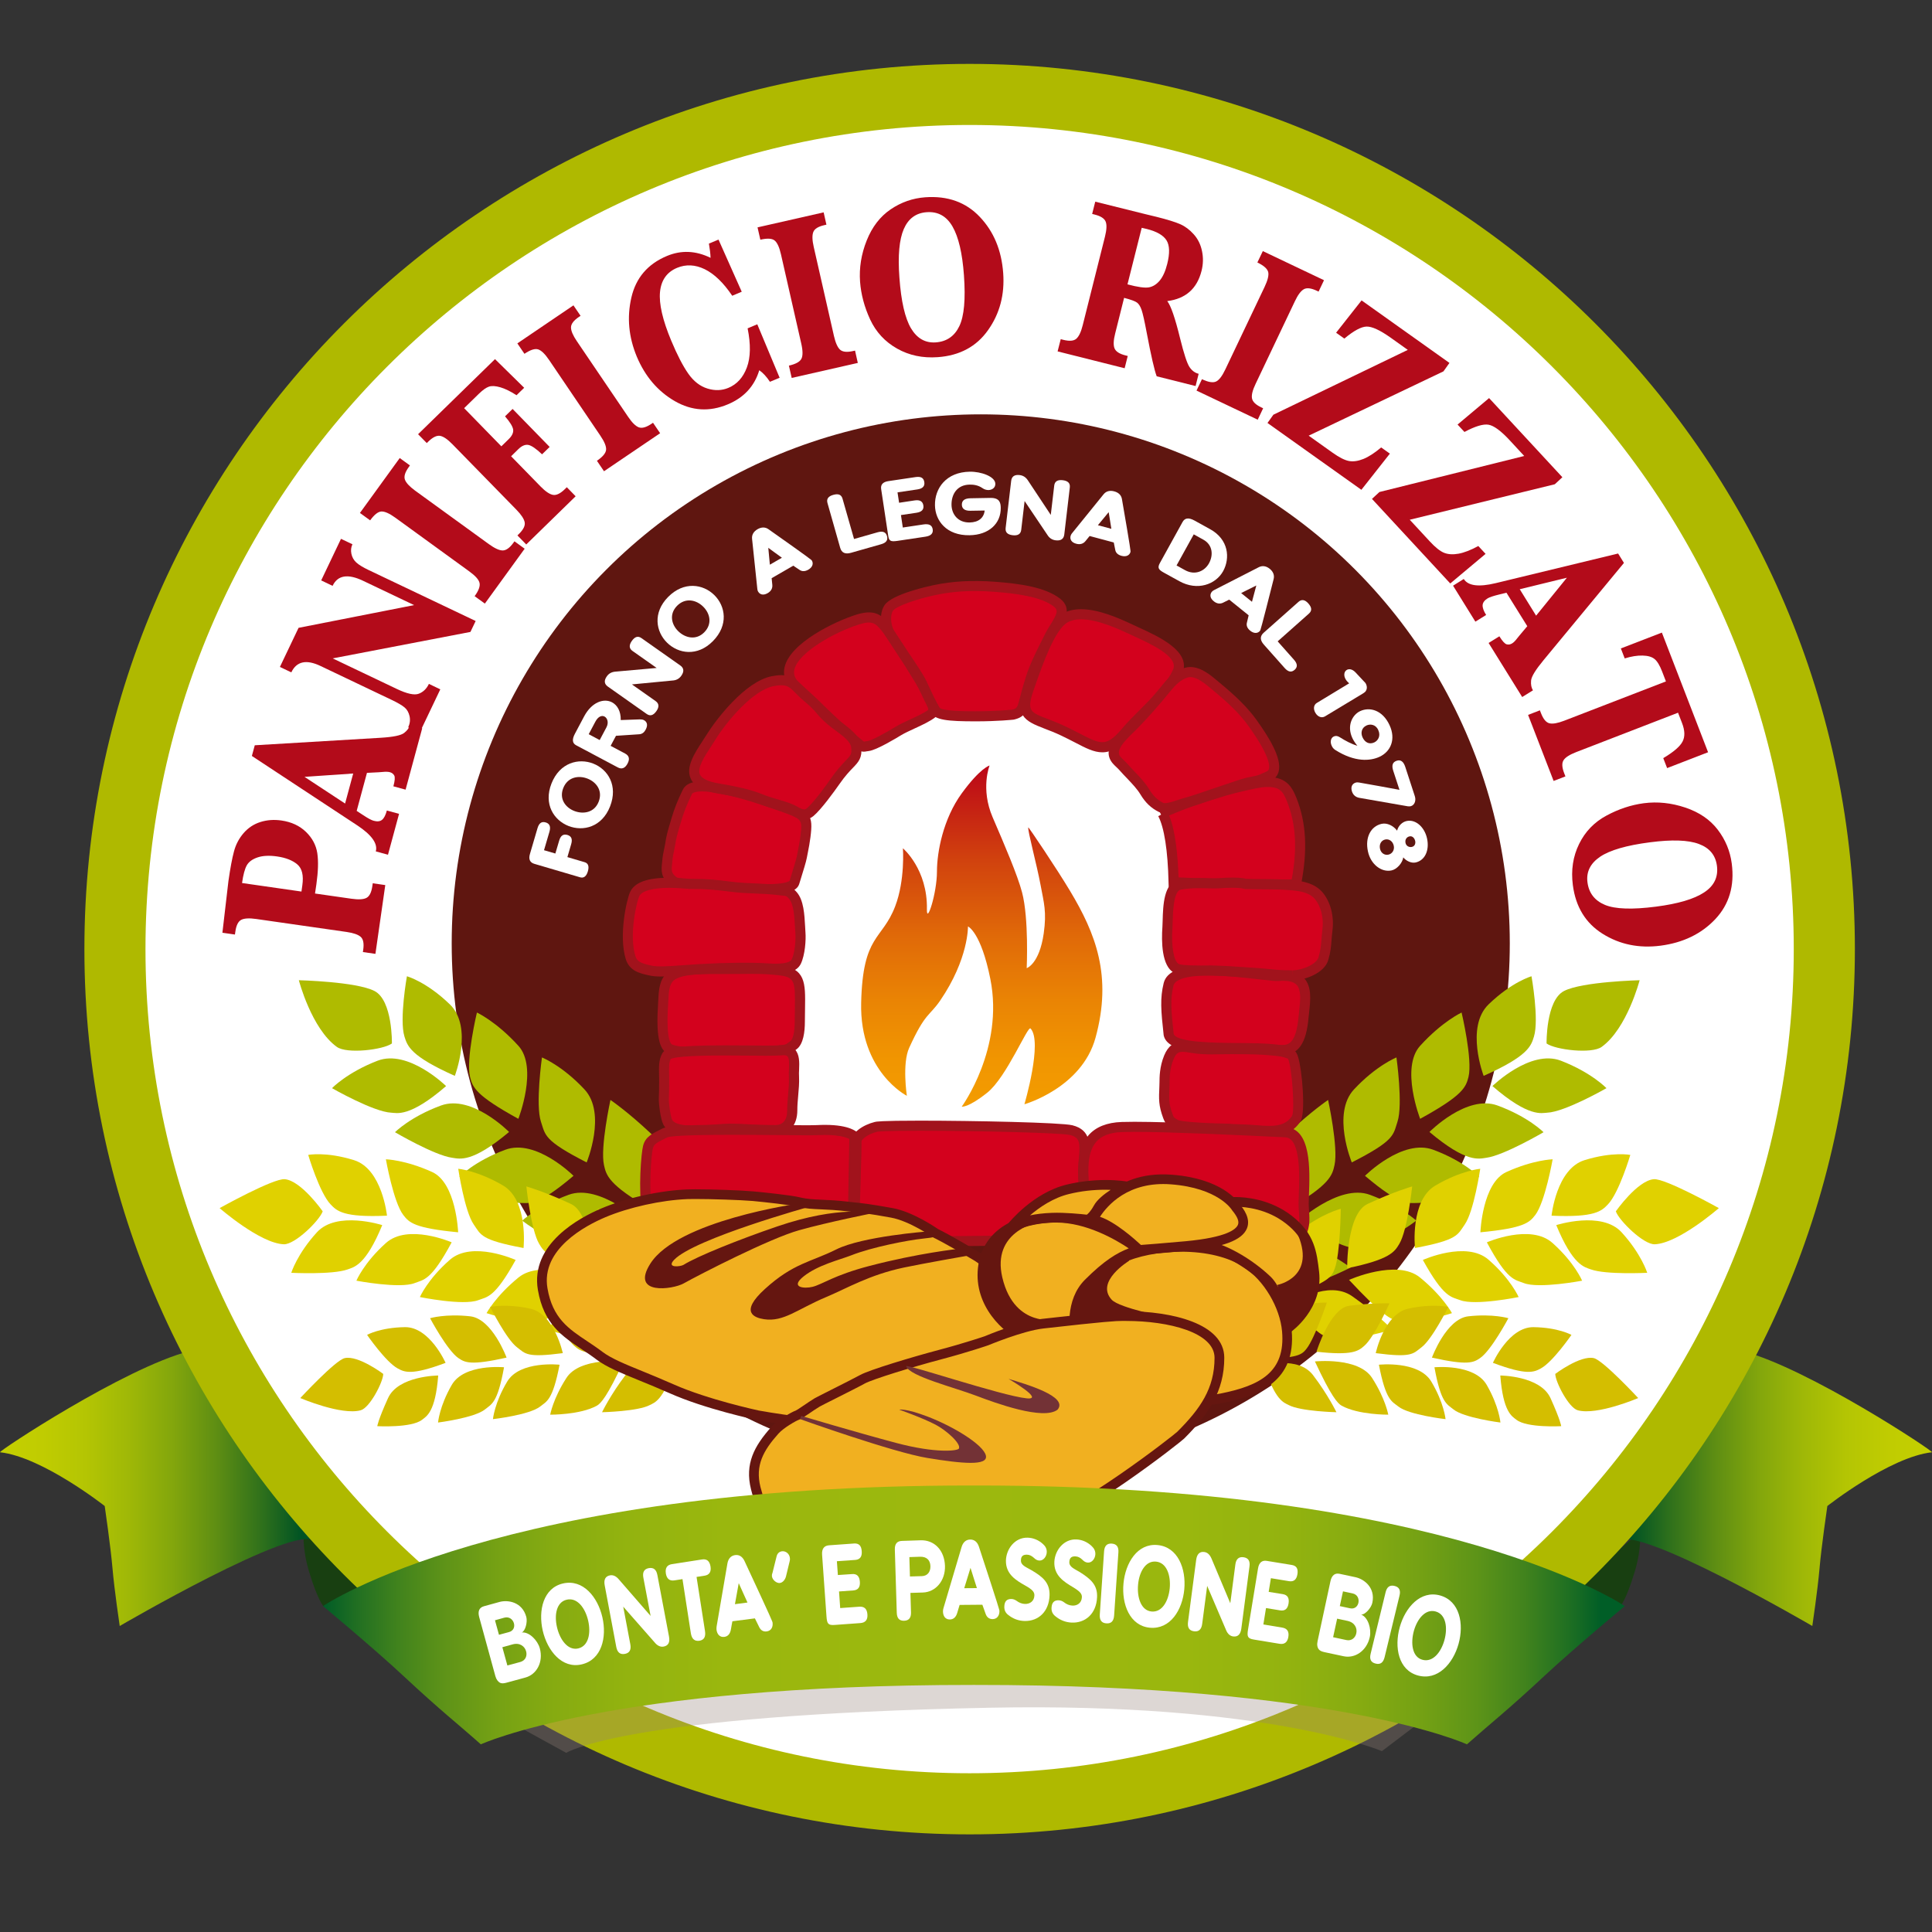 <?xml version="1.0" encoding="utf-8"?>
<!-- Generator: Adobe Illustrator 15.1.0, SVG Export Plug-In . SVG Version: 6.00 Build 0)  -->
<!DOCTYPE svg PUBLIC "-//W3C//DTD SVG 1.1//EN" "http://www.w3.org/Graphics/SVG/1.1/DTD/svg11.dtd">
<svg version="1.1" id="Livello_1" xmlns="http://www.w3.org/2000/svg" xmlns:xlink="http://www.w3.org/1999/xlink" x="0px" y="0px"
	 width="60px" height="60px" viewBox="0 0 60 60" enable-background="new 0 0 60 60" xml:space="preserve">
<rect x="0" y="0" width="60" height="60" fill="#333333" stroke="none"/>
<path fill="#183F11" d="M10.062,49.905l1.364-0.634l-1.992-1.694c0,0-0.058,0.485,0.162,1.223
	C9.874,49.729,10.062,49.905,10.062,49.905z"/>
<path fill="#183F11" d="M50.305,49.905l-1.364-0.634l1.991-1.694c0,0,0.059,0.485-0.161,1.223
	C50.493,49.729,50.305,49.905,50.305,49.905z"/>
<linearGradient id="SVGID_1_" gradientUnits="userSpaceOnUse" x1="9.825" y1="46.227" x2="3.730349e-14" y2="46.227">
	<stop  offset="0.047" style="stop-color:#005324"/>
	<stop  offset="0.178" style="stop-color:#31721B"/>
	<stop  offset="0.315" style="stop-color:#5E8E13"/>
	<stop  offset="0.454" style="stop-color:#83A60C"/>
	<stop  offset="0.593" style="stop-color:#9FB807"/>
	<stop  offset="0.73" style="stop-color:#B4C503"/>
	<stop  offset="0.866" style="stop-color:#C0CC01"/>
	<stop  offset="1" style="stop-color:#C4CF00"/>
</linearGradient>
<path fill="url(#SVGID_1_)" d="M5.891,41.958c-2.044,0.53-5.976,3.133-5.889,3.143c1.319,0.148,3.25,1.67,3.25,1.67
	s0.187,1.282,0.242,1.938c0.056,0.656,0.224,1.788,0.224,1.788s5.464-3.189,6.054-2.64S5.891,41.978,5.891,41.958z"/>
<linearGradient id="SVGID_2_" gradientUnits="userSpaceOnUse" x1="-314.12" y1="46.226" x2="-323.943" y2="46.226" gradientTransform="matrix(-1 0 0 1 -263.944 0)">
	<stop  offset="0.047" style="stop-color:#005324"/>
	<stop  offset="0.178" style="stop-color:#31721B"/>
	<stop  offset="0.315" style="stop-color:#5E8E13"/>
	<stop  offset="0.454" style="stop-color:#83A60C"/>
	<stop  offset="0.593" style="stop-color:#9FB807"/>
	<stop  offset="0.73" style="stop-color:#B4C503"/>
	<stop  offset="0.866" style="stop-color:#C0CC01"/>
	<stop  offset="1" style="stop-color:#C4CF00"/>
</linearGradient>
<path fill="url(#SVGID_2_)" d="M54.11,41.958c2.045,0.53,5.976,3.133,5.888,3.143c-1.317,0.148-3.248,1.67-3.248,1.67
	s-0.188,1.282-0.243,1.938c-0.056,0.656-0.224,1.788-0.224,1.788s-5.464-3.189-6.054-2.64C49.641,48.406,54.11,41.978,54.11,41.958z
	"/>
<g>
	<circle fill="#FFFFFF" cx="30.112" cy="29.476" r="26.543"/>
	<path fill="#AFB900" d="M30.112,56.968c-15.159,0-27.491-12.332-27.491-27.492c0-15.159,12.333-27.492,27.491-27.492
		s27.493,12.333,27.493,27.492C57.604,44.636,45.271,56.968,30.112,56.968z M30.112,3.881C16,3.881,4.518,15.363,4.518,29.476
		S16,55.07,30.112,55.07c14.114,0,25.595-11.481,25.595-25.594S44.226,3.881,30.112,3.881z"/>
</g>
<line fill="#183F11" x1="46.128" y1="49.181" x2="48.15" y2="49.866"/>
<circle fill="#5F1610" cx="30.458" cy="29.298" r="16.43"/>
<g>
	<path fill="#FFFFFF" d="M16.594,26.827c-0.139-0.041-0.184-0.146-0.136-0.307l0.234-0.797c0.047-0.161,0.127-0.219,0.255-0.182
		c0.123,0.036,0.163,0.13,0.116,0.291l-0.168,0.572l0.352,0.103l0.119-0.402c0.046-0.158,0.131-0.212,0.255-0.175
		c0.123,0.036,0.164,0.127,0.118,0.285l-0.118,0.403l0.535,0.158c0.112,0.033,0.146,0.128,0.1,0.286
		c-0.044,0.151-0.126,0.216-0.238,0.184L16.594,26.827z"/>
	<path fill="#FFFFFF" d="M18.424,23.714c0.455,0.179,0.777,0.682,0.521,1.333c-0.252,0.64-0.835,0.783-1.291,0.604
		c-0.452-0.178-0.78-0.676-0.527-1.319C17.384,23.681,17.971,23.536,18.424,23.714z M17.833,25.185
		c0.281,0.11,0.625,0.053,0.758-0.284c0.135-0.342-0.067-0.611-0.344-0.72c-0.279-0.11-0.619-0.051-0.755,0.294
		C17.359,24.812,17.561,25.078,17.833,25.185z"/>
	<path fill="#FFFFFF" d="M17.891,23.144c-0.122-0.065-0.128-0.186-0.035-0.36l0.284-0.535c0.24-0.451,0.616-0.572,0.869-0.437
		c0.162,0.087,0.273,0.273,0.269,0.55l0.591-0.021c0.046,0,0.093,0.004,0.13,0.024c0.095,0.051,0.13,0.151,0.054,0.292
		c-0.039,0.075-0.098,0.138-0.198,0.146l-0.725,0.048l-0.166,0.312l0.45,0.239c0.125,0.067,0.151,0.169,0.075,0.312
		c-0.078,0.145-0.179,0.185-0.304,0.118L17.891,23.144z M18.283,22.801l0.341,0.182l0.207-0.39c0.081-0.15,0.033-0.292-0.057-0.34
		c-0.079-0.042-0.194-0.011-0.284,0.158L18.283,22.801z"/>
	<path fill="#FFFFFF" d="M18.877,21.322c-0.114-0.081-0.124-0.188-0.032-0.317c0.06-0.087,0.146-0.135,0.258-0.146l1.29-0.115
		l-0.751-0.529c-0.106-0.075-0.112-0.18-0.021-0.309c0.096-0.137,0.195-0.164,0.301-0.088l1.205,0.849
		c0.114,0.08,0.124,0.188,0.031,0.32c-0.058,0.082-0.14,0.132-0.24,0.144l-1.293,0.124l0.737,0.519
		c0.107,0.077,0.114,0.182,0.021,0.313c-0.095,0.134-0.194,0.161-0.302,0.084L18.877,21.322z"/>
	<path fill="#FFFFFF" d="M22.183,18.48c0.348,0.342,0.448,0.933-0.043,1.431c-0.483,0.489-1.075,0.392-1.424,0.048
		c-0.346-0.34-0.452-0.927,0.032-1.419C21.239,18.042,21.837,18.138,22.183,18.48z M21.062,19.601
		c0.215,0.212,0.554,0.294,0.809,0.036c0.258-0.262,0.179-0.589-0.034-0.798c-0.213-0.21-0.549-0.289-0.81-0.025
		C20.773,19.073,20.854,19.396,21.062,19.601z"/>
	<path fill="#FFFFFF" d="M24.636,17.568l-0.672,0.388c0.006,0.07,0.014,0.134,0.02,0.198c0.014,0.114-0.036,0.205-0.144,0.267
		c-0.143,0.083-0.247,0.037-0.296-0.049c-0.015-0.023-0.02-0.053-0.024-0.078l-0.164-1.562c-0.012-0.125,0.049-0.226,0.17-0.297
		c0.122-0.07,0.24-0.071,0.341,0.001c1.312,0.926,1.335,0.953,1.347,0.974c0.054,0.094,0.02,0.206-0.111,0.282
		c-0.101,0.057-0.191,0.059-0.266,0.01L24.636,17.568z M23.909,17.537l0.374-0.216c-0.166-0.124-0.201-0.141-0.423-0.308
		L23.909,17.537z"/>
	<path fill="#FFFFFF" d="M25.698,15.622c-0.036-0.127,0.025-0.21,0.178-0.253c0.162-0.046,0.254-0.007,0.29,0.12l0.357,1.25
		l0.734-0.209c0.161-0.045,0.254-0.005,0.289,0.116c0.036,0.128-0.022,0.21-0.183,0.256l-0.935,0.266
		c-0.181,0.051-0.291-0.002-0.335-0.154L25.698,15.622z"/>
	<path fill="#FFFFFF" d="M27.365,15.188c-0.021-0.138,0.056-0.221,0.223-0.246l0.847-0.126c0.163-0.024,0.25,0.024,0.27,0.155
		c0.02,0.127-0.049,0.203-0.212,0.228l-0.62,0.092l0.049,0.323l0.484-0.073c0.162-0.024,0.25,0.029,0.27,0.158
		c0.019,0.124-0.05,0.2-0.212,0.225l-0.484,0.072l0.057,0.387l0.642-0.096c0.174-0.026,0.268,0.024,0.287,0.152
		c0.019,0.127-0.056,0.204-0.23,0.229l-0.869,0.13c-0.224,0.033-0.26-0.006-0.285-0.172L27.365,15.188z"/>
	<path fill="#FFFFFF" d="M30.58,15.855l-0.44,0.007c-0.176,0.004-0.266-0.062-0.269-0.188c-0.001-0.132,0.088-0.197,0.271-0.2
		l0.612-0.011c0.288-0.005,0.322,0.145,0.325,0.306c0.008,0.488-0.366,0.843-0.967,0.853c-0.716,0.013-1.068-0.449-1.076-0.928
		c-0.01-0.531,0.348-1.032,1.08-1.045c0.356-0.006,0.79,0.15,0.795,0.375c0.003,0.121-0.097,0.192-0.213,0.195
		c-0.061,0-0.128-0.018-0.187-0.06c-0.136-0.094-0.279-0.111-0.398-0.109c-0.385,0.006-0.569,0.294-0.563,0.633
		c0.006,0.28,0.192,0.549,0.563,0.543C30.389,16.221,30.555,16.084,30.58,15.855z"/>
	<path fill="#FFFFFF" d="M31.403,14.934c0.017-0.139,0.105-0.199,0.264-0.18c0.106,0.012,0.188,0.066,0.251,0.158l0.715,1.079
		l0.107-0.912c0.016-0.129,0.104-0.184,0.261-0.166c0.167,0.02,0.238,0.094,0.223,0.224L33.052,16.6
		c-0.017,0.139-0.106,0.199-0.267,0.18c-0.1-0.012-0.183-0.061-0.24-0.143L31.82,15.56l-0.105,0.895
		c-0.016,0.132-0.105,0.186-0.266,0.167c-0.163-0.019-0.233-0.093-0.218-0.225L31.403,14.934z"/>
	<path fill="#FFFFFF" d="M34.589,16.847l-0.75-0.201c-0.045,0.053-0.084,0.104-0.125,0.154c-0.071,0.09-0.171,0.119-0.292,0.086
		c-0.158-0.042-0.2-0.148-0.173-0.244c0.007-0.026,0.021-0.052,0.037-0.073l0.988-1.22c0.08-0.097,0.194-0.126,0.33-0.089
		c0.135,0.036,0.219,0.119,0.239,0.241c0.274,1.583,0.27,1.617,0.265,1.64c-0.028,0.105-0.132,0.16-0.278,0.121
		c-0.111-0.03-0.177-0.092-0.194-0.18L34.589,16.847z M34.096,16.311l0.418,0.112c-0.029-0.206-0.042-0.242-0.083-0.517
		L34.096,16.311z"/>
	<path fill="#FFFFFF" d="M36.726,16.21c0.07-0.127,0.191-0.143,0.372-0.043l0.486,0.269c0.568,0.313,0.627,0.892,0.401,1.303
		c-0.229,0.412-0.799,0.621-1.358,0.311l-0.477-0.263c-0.171-0.094-0.212-0.15-0.128-0.303L36.726,16.21z M37.073,16.595
		l-0.534,0.966l0.264,0.146c0.312,0.172,0.61,0.028,0.742-0.211c0.139-0.249,0.122-0.573-0.174-0.736L37.073,16.595z"/>
	<path fill="#FFFFFF" d="M38.778,19.109l-0.604-0.487c-0.063,0.03-0.12,0.062-0.178,0.089c-0.102,0.055-0.205,0.04-0.302-0.039
		c-0.128-0.103-0.122-0.216-0.06-0.293c0.017-0.021,0.042-0.037,0.064-0.05l1.397-0.715c0.111-0.056,0.229-0.037,0.338,0.051
		c0.108,0.088,0.151,0.198,0.121,0.319c-0.393,1.557-0.409,1.587-0.423,1.606c-0.068,0.084-0.186,0.093-0.303-0.002
		c-0.091-0.073-0.125-0.157-0.106-0.243L38.778,19.109z M38.545,18.418l0.336,0.271c0.057-0.2,0.06-0.238,0.135-0.506L38.545,18.418
		z"/>
	<path fill="#FFFFFF" d="M40.326,18.691c0.099-0.088,0.201-0.068,0.306,0.05c0.11,0.125,0.117,0.226,0.019,0.314l-0.972,0.863
		l0.507,0.571c0.111,0.125,0.115,0.228,0.021,0.312c-0.1,0.088-0.199,0.07-0.311-0.055l-0.644-0.725
		c-0.126-0.141-0.126-0.264-0.009-0.369L40.326,18.691z"/>
	<path fill="#FFFFFF" d="M41.899,21.222c-0.042-0.038-0.081-0.078-0.108-0.125c-0.064-0.107-0.058-0.235,0.033-0.291
		c0.068-0.041,0.17-0.031,0.27,0.073l0.312,0.333c0.059,0.097,0.049,0.188,0.013,0.242c-0.006,0.021-0.046,0.057-0.113,0.096
		l-1.156,0.697c-0.099,0.06-0.222,0.02-0.297-0.105c-0.077-0.128-0.055-0.255,0.045-0.314L41.899,21.222z"/>
	<path fill="#FFFFFF" d="M42.155,23.16c-0.07-0.082-0.12-0.162-0.158-0.242c-0.177-0.384,0.003-0.722,0.247-0.835
		c0.292-0.135,0.692-0.035,0.91,0.438c0.2,0.431,0.043,0.818-0.314,0.983c-0.28,0.129-0.759,0.176-1.373-0.214
		c-0.061-0.039-0.088-0.083-0.111-0.132c-0.055-0.119-0.027-0.242,0.062-0.284c0.076-0.035,0.136-0.012,0.191,0.022
		C41.783,23.006,41.975,23.109,42.155,23.16z M42.438,22.53c-0.156,0.072-0.186,0.233-0.123,0.369
		c0.067,0.146,0.198,0.233,0.363,0.158c0.115-0.054,0.211-0.199,0.124-0.387C42.722,22.493,42.55,22.478,42.438,22.53z"/>
	<path fill="#FFFFFF" d="M43.938,24.724c0.042,0.127,0.003,0.271-0.117,0.311c-0.026,0.009-0.062,0.01-0.102,0.005l-1.507-0.263
		c-0.113-0.021-0.189-0.089-0.225-0.196c-0.052-0.159,0.023-0.247,0.111-0.275c0.034-0.011,0.073-0.011,0.103-0.005
		c0.472,0.082,0.784,0.14,1.261,0.228l-0.194-0.593c-0.056-0.17-0.017-0.27,0.107-0.31c0.121-0.04,0.209,0.018,0.266,0.188
		L43.938,24.724z"/>
	<path fill="#FFFFFF" d="M43.388,25.797c0.037-0.151,0.159-0.271,0.299-0.3c0.28-0.06,0.557,0.192,0.632,0.546
		c0.078,0.366-0.066,0.68-0.357,0.742c-0.128,0.027-0.287-0.042-0.382-0.158c-0.026,0.174-0.195,0.369-0.366,0.405
		c-0.313,0.066-0.647-0.189-0.732-0.594c-0.094-0.434,0.092-0.782,0.43-0.854C43.075,25.549,43.273,25.641,43.388,25.797z
		 M43.021,26.071c-0.118,0.025-0.195,0.138-0.164,0.287c0.03,0.14,0.146,0.208,0.26,0.184c0.119-0.025,0.196-0.144,0.168-0.275
		C43.254,26.121,43.135,26.047,43.021,26.071z M43.846,26.302c0.091-0.019,0.121-0.106,0.104-0.184
		c-0.019-0.086-0.084-0.163-0.175-0.144c-0.085,0.018-0.149,0.094-0.125,0.205C43.67,26.275,43.763,26.32,43.846,26.302z"/>
</g>
<path opacity="0.32" fill="#948077" d="M17.585,54.437l-2.133-1.174c0,0,3.615-2.292,15.724-2.292c12.107,0,13.497,2.08,13.497,2.08
	l-1.757,1.332c0,0-3.532-1.518-12.168-1.348C19.365,53.26,17.585,54.437,17.585,54.437z"/>
<g>
	<path fill="#B30B1A" d="M9.783,27.749l1.131,0.162c0.217,0.031,0.373,0.023,0.466-0.026c0.094-0.049,0.155-0.17,0.183-0.364
		l0.013-0.09l0.389,0.056l-0.306,2.136l-0.389-0.056l0.01-0.07c0.028-0.195,0.002-0.329-0.076-0.4
		c-0.08-0.072-0.225-0.123-0.438-0.154L7.958,28.54c-0.217-0.031-0.373-0.022-0.466,0.026c-0.094,0.049-0.155,0.169-0.182,0.361
		l-0.014,0.096l-0.389-0.056l0.187-1.604c0.057-0.399,0.114-0.706,0.172-0.92c0.056-0.214,0.156-0.404,0.299-0.57
		c0.143-0.165,0.317-0.28,0.523-0.345c0.206-0.065,0.423-0.08,0.652-0.047c0.311,0.045,0.564,0.163,0.762,0.354
		c0.197,0.191,0.314,0.412,0.352,0.662c0.037,0.249,0.027,0.569-0.028,0.961L9.783,27.749z M9.362,27.688l0.027-0.192
		c0.044-0.308-0.007-0.525-0.155-0.651c-0.147-0.125-0.357-0.208-0.627-0.247c-0.242-0.035-0.445-0.025-0.606,0.029
		c-0.161,0.054-0.274,0.136-0.336,0.245s-0.112,0.294-0.148,0.551L9.362,27.688z"/>
	<path fill="#B30B1A" d="M11.077,25.183l0.208,0.136c0.147,0.097,0.254,0.154,0.321,0.171c0.111,0.03,0.197,0.021,0.259-0.03
		s0.111-0.146,0.149-0.289l0.379,0.103l-0.344,1.27l-0.378-0.103c0.065-0.242-0.128-0.513-0.58-0.811l-3.269-2.153l0.09-0.332
		l3.911-0.233c0.387-0.023,0.63-0.073,0.728-0.15c0.098-0.077,0.158-0.159,0.183-0.249l0.378,0.103l-0.516,1.907l-0.379-0.103
		c0.046-0.171,0.055-0.283,0.027-0.336c-0.029-0.052-0.074-0.086-0.135-0.103c-0.055-0.015-0.131-0.017-0.229-0.007l-0.116,0.009
		l-0.368,0.019L11.077,25.183z M10.717,24.955l0.252-0.933l-1.512,0.104L10.717,24.955z"/>
	<path fill="#B30B1A" d="M10.332,20.447l1.989,0.948c0.319,0.152,0.548,0.202,0.685,0.149c0.138-0.053,0.242-0.154,0.314-0.305
		l0.354,0.169l-0.643,1.349l-0.354-0.169c0.054-0.115,0.068-0.23,0.042-0.348c-0.027-0.117-0.079-0.208-0.157-0.272
		c-0.077-0.064-0.21-0.143-0.4-0.233l-2.209-1.053c-0.44-0.21-0.743-0.144-0.906,0.199l-0.354-0.169l0.579-1.214l3.588-0.706
		l-1.586-0.756c-0.473-0.225-0.788-0.172-0.945,0.158l-0.354-0.169l0.615-1.291l0.355,0.169c-0.043,0.09-0.054,0.189-0.032,0.296
		c0.022,0.107,0.073,0.197,0.152,0.27c0.079,0.072,0.207,0.15,0.383,0.234l3.324,1.583l-0.162,0.339L10.332,20.447z"/>
	<path fill="#B30B1A" d="M11.495,16.16l-0.317-0.23l1.236-1.705l0.317,0.23l-0.036,0.05c-0.116,0.16-0.156,0.291-0.12,0.391
		c0.037,0.1,0.142,0.213,0.315,0.34l2.296,1.665c0.177,0.128,0.319,0.193,0.425,0.194c0.105,0,0.216-0.078,0.33-0.234l0.036-0.05
		l0.317,0.23l-1.236,1.704l-0.318-0.23c0.125-0.171,0.175-0.307,0.153-0.41c-0.022-0.102-0.128-0.222-0.319-0.36l-2.296-1.667
		c-0.185-0.134-0.33-0.198-0.435-0.193C11.74,15.891,11.624,15.982,11.495,16.16z"/>
	<path fill="#B30B1A" d="M15.873,14.17l0.914,0.937c0.154,0.157,0.283,0.244,0.388,0.262c0.104,0.018,0.228-0.042,0.369-0.18
		l0.059-0.058l0.274,0.281l-1.534,1.497l-0.274-0.281l0.042-0.041c0.142-0.138,0.203-0.26,0.184-0.365
		c-0.019-0.105-0.104-0.234-0.253-0.388L14.054,13.8c-0.153-0.157-0.281-0.245-0.386-0.264c-0.104-0.018-0.226,0.041-0.364,0.175
		l-0.05,0.049l-0.27-0.275l2.389-2.332l0.906,0.89l-0.238,0.231c-0.187-0.121-0.354-0.203-0.502-0.246
		c-0.148-0.043-0.266-0.05-0.353-0.021c-0.087,0.029-0.19,0.102-0.312,0.22l-0.46,0.449l1.156,1.185l0.225-0.22
		c0.107-0.103,0.153-0.203,0.142-0.298c-0.013-0.096-0.097-0.233-0.253-0.413l0.235-0.23l1.151,1.18l-0.236,0.229
		c-0.186-0.176-0.329-0.274-0.428-0.292c-0.099-0.017-0.204,0.028-0.314,0.137L15.873,14.17z"/>
	<path fill="#B30B1A" d="M16.287,10.988l-0.22-0.324l1.742-1.181l0.221,0.325l-0.051,0.034c-0.164,0.111-0.246,0.22-0.246,0.327
		s0.061,0.249,0.181,0.426l1.592,2.348c0.123,0.182,0.233,0.291,0.333,0.328c0.101,0.037,0.23,0,0.391-0.108l0.05-0.034l0.221,0.325
		l-1.743,1.181l-0.22-0.325c0.175-0.119,0.27-0.23,0.284-0.333c0.014-0.104-0.046-0.253-0.178-0.448l-1.591-2.349
		c-0.128-0.189-0.242-0.299-0.342-0.33C16.609,10.819,16.468,10.866,16.287,10.988z"/>
	<path fill="#B30B1A" d="M23.518,10.071l0.694,1.661l-0.301,0.125c-0.107-0.162-0.218-0.281-0.331-0.359
		c-0.15,0.497-0.477,0.851-0.978,1.06c-0.568,0.238-1.117,0.204-1.646-0.101c-0.529-0.306-0.921-0.767-1.18-1.382
		c-0.252-0.607-0.31-1.217-0.169-1.831c0.14-0.613,0.508-1.045,1.104-1.294c0.445-0.187,0.897-0.167,1.356,0.057
		c-0.004-0.127-0.022-0.275-0.051-0.442l0.298-0.124l0.721,1.619L22.74,9.185c-0.273-0.406-0.56-0.681-0.855-0.825
		c-0.296-0.143-0.582-0.156-0.858-0.042c-0.318,0.133-0.494,0.383-0.53,0.75c-0.035,0.368,0.081,0.871,0.347,1.508
		c0.187,0.448,0.365,0.791,0.532,1.029c0.167,0.238,0.366,0.392,0.596,0.462c0.231,0.071,0.446,0.063,0.648-0.021
		c0.268-0.112,0.459-0.323,0.575-0.635c0.116-0.311,0.123-0.716,0.023-1.214L23.518,10.071z"/>
	<path fill="#B30B1A" d="M23.613,7.444l-0.087-0.383l2.053-0.466l0.086,0.382l-0.06,0.014c-0.193,0.043-0.309,0.115-0.347,0.214
		c-0.039,0.1-0.035,0.254,0.013,0.463l0.628,2.766c0.049,0.214,0.113,0.356,0.191,0.427c0.08,0.07,0.214,0.083,0.402,0.041
		l0.062-0.014l0.086,0.383l-2.053,0.466L24.5,11.355c0.207-0.047,0.335-0.116,0.385-0.207c0.051-0.091,0.051-0.252-0.002-0.482
		L24.254,7.9c-0.05-0.223-0.117-0.367-0.198-0.432C23.974,7.403,23.827,7.395,23.613,7.444z"/>
	<path fill="#B30B1A" d="M26.71,8.75c-0.031-0.431,0.037-0.857,0.206-1.281s0.418-0.746,0.744-0.967
		c0.327-0.222,0.683-0.346,1.072-0.375c0.698-0.051,1.265,0.152,1.697,0.609c0.434,0.457,0.674,1.037,0.726,1.743
		c0.049,0.671-0.107,1.261-0.469,1.772c-0.359,0.511-0.882,0.792-1.562,0.841c-0.468,0.034-0.888-0.054-1.264-0.266
		c-0.375-0.211-0.654-0.513-0.836-0.902C26.844,9.535,26.74,9.144,26.71,8.75z M27.932,8.622c0.053,0.736,0.174,1.261,0.361,1.576
		c0.188,0.313,0.443,0.458,0.768,0.435c0.338-0.024,0.582-0.192,0.731-0.502c0.15-0.31,0.198-0.837,0.144-1.583
		c-0.049-0.682-0.167-1.185-0.353-1.51s-0.454-0.474-0.806-0.448c-0.331,0.024-0.568,0.198-0.709,0.523
		C27.927,7.437,27.881,7.94,27.932,8.622z"/>
	<path fill="#B30B1A" d="M34.91,9.25l-0.276,1.102c-0.055,0.212-0.061,0.369-0.021,0.467c0.041,0.099,0.153,0.172,0.342,0.219
		l0.068,0.017l-0.096,0.381l-2.082-0.523l0.097-0.38l0.077,0.02c0.192,0.048,0.329,0.037,0.408-0.034
		c0.08-0.071,0.146-0.211,0.198-0.419l0.691-2.751c0.053-0.213,0.061-0.369,0.021-0.467c-0.041-0.099-0.154-0.172-0.343-0.219
		l-0.076-0.019l0.096-0.381l1.55,0.386l0.348,0.084c0.344,0.086,0.592,0.163,0.742,0.23c0.152,0.067,0.292,0.172,0.419,0.314
		c0.129,0.143,0.214,0.316,0.256,0.519c0.043,0.203,0.039,0.408-0.014,0.616c-0.139,0.553-0.494,0.867-1.065,0.939
		c0.111,0.14,0.244,0.523,0.397,1.15c0.12,0.485,0.218,0.784,0.293,0.896c0.074,0.112,0.169,0.183,0.285,0.212l-0.095,0.38
		l-1.208-0.303c-0.071-0.186-0.174-0.637-0.31-1.354c-0.068-0.362-0.121-0.598-0.159-0.707s-0.084-0.185-0.141-0.227
		C35.256,9.354,35.122,9.306,34.91,9.25z M35.015,8.831c0.319,0.086,0.541,0.116,0.667,0.093c0.124-0.023,0.237-0.094,0.335-0.211
		c0.098-0.118,0.176-0.291,0.233-0.519c0.082-0.328,0.075-0.57-0.021-0.728c-0.098-0.158-0.301-0.276-0.615-0.355
		c-0.039-0.01-0.092-0.022-0.157-0.036L35.015,8.831z"/>
	<path fill="#B30B1A" d="M39.049,8.152l0.169-0.354l1.9,0.904L40.95,9.056L40.895,9.03c-0.179-0.084-0.314-0.1-0.406-0.046
		c-0.093,0.054-0.185,0.179-0.276,0.373l-1.218,2.562c-0.095,0.198-0.133,0.349-0.113,0.453c0.019,0.104,0.115,0.198,0.291,0.281
		l0.055,0.026l-0.168,0.355l-1.901-0.904l0.169-0.354c0.189,0.091,0.334,0.116,0.43,0.076c0.097-0.041,0.195-0.167,0.296-0.38
		l1.219-2.562c0.098-0.207,0.136-0.361,0.112-0.462C39.357,8.344,39.247,8.247,39.049,8.152z"/>
	<path fill="#B30B1A" d="M39.363,13.136l0.183-0.257l4.174-2.013l-0.526-0.375c-0.336-0.239-0.589-0.355-0.757-0.349
		c-0.167,0.006-0.396,0.13-0.687,0.373l-0.256-0.182l0.791-1.004l2.729,1.942l-0.186,0.262l-4.186,1.997l0.744,0.53
		c0.207,0.147,0.377,0.233,0.509,0.257c0.131,0.024,0.279,0.003,0.445-0.063c0.164-0.066,0.349-0.186,0.554-0.358l0.27,0.192
		l-0.885,1.123L39.363,13.136z"/>
	<path fill="#B30B1A" d="M42.608,15.494l0.231-0.214l4.497-1.119l-0.438-0.474c-0.28-0.304-0.504-0.469-0.67-0.497
		c-0.165-0.028-0.415,0.047-0.748,0.225l-0.214-0.23l0.979-0.822l2.276,2.458l-0.235,0.218l-4.505,1.102l0.62,0.67
		c0.173,0.187,0.32,0.305,0.445,0.356c0.124,0.05,0.273,0.06,0.448,0.029c0.176-0.032,0.381-0.111,0.616-0.239l0.226,0.244
		l-1.097,0.919L42.608,15.494z"/>
	<path fill="#B30B1A" d="M46.784,18.407l-0.242,0.06c-0.17,0.042-0.284,0.08-0.343,0.116c-0.098,0.061-0.149,0.131-0.155,0.21
		c-0.004,0.08,0.031,0.181,0.109,0.306l-0.334,0.207l-0.693-1.117l0.333-0.208c0.133,0.213,0.461,0.256,0.988,0.13l3.805-0.921
		l0.181,0.292l-2.497,3.02c-0.247,0.299-0.377,0.51-0.387,0.634c-0.011,0.124,0.009,0.225,0.058,0.303l-0.334,0.208l-1.043-1.679
		l0.334-0.207c0.094,0.151,0.17,0.234,0.228,0.249s0.114,0.005,0.167-0.028c0.05-0.03,0.103-0.084,0.162-0.163l0.073-0.09
		l0.237-0.282L46.784,18.407z M47.197,18.299l0.508,0.821l0.956-1.178L47.197,18.299z"/>
	<path fill="#B30B1A" d="M51.737,21.162l-0.12-0.312c-0.073-0.187-0.149-0.314-0.232-0.382c-0.082-0.069-0.206-0.105-0.374-0.109
		c-0.166-0.004-0.352,0.026-0.554,0.089l-0.12-0.31l1.274-0.492l1.435,3.716l-1.272,0.492l-0.12-0.309
		c0.321-0.191,0.521-0.363,0.599-0.515c0.08-0.152,0.074-0.344-0.016-0.576l-0.124-0.32l-3.16,1.222
		c-0.204,0.079-0.337,0.163-0.394,0.251c-0.059,0.089-0.052,0.225,0.02,0.41l0.037,0.095l-0.367,0.141l-0.793-2.051l0.367-0.142
		l0.034,0.088c0.072,0.186,0.16,0.291,0.264,0.315c0.104,0.024,0.255-0.003,0.456-0.08L51.737,21.162z"/>
	<path fill="#B30B1A" d="M51.049,24.945c0.427-0.056,0.857-0.01,1.29,0.135s0.769,0.375,1.008,0.688
		c0.238,0.312,0.384,0.663,0.434,1.049c0.091,0.694-0.081,1.271-0.512,1.729c-0.432,0.457-0.998,0.731-1.7,0.823
		c-0.666,0.086-1.265-0.036-1.796-0.368c-0.53-0.332-0.839-0.836-0.927-1.514c-0.06-0.464,0.004-0.889,0.194-1.276
		c0.189-0.387,0.475-0.682,0.854-0.884C50.272,25.123,50.658,24.997,51.049,24.945z M51.244,26.158
		c-0.731,0.094-1.249,0.245-1.553,0.45c-0.301,0.205-0.433,0.469-0.391,0.791c0.043,0.336,0.225,0.57,0.543,0.703
		c0.317,0.132,0.848,0.15,1.589,0.054c0.679-0.088,1.174-0.233,1.486-0.438c0.314-0.203,0.448-0.479,0.403-0.829
		c-0.043-0.33-0.229-0.556-0.562-0.679C52.428,26.086,51.923,26.07,51.244,26.158z"/>
</g>
<path fill="#183F11" d="M9.871,49.833"/>
<path fill="none" d="M-0.169,10.879"/>
<path fill="#D1C800" d="M22.522,38.775"/>
<g>
	<g>
		<path fill="#AFBB00" d="M21.921,38.828c0,0,0.819-1.428,0.226-2.258c-0.593-0.828-1.181-1.155-1.181-1.155
			s-0.402,1.483-0.36,2.036C20.628,37.764,20.675,37.973,21.921,38.828z"/>
		<path fill="#AFBB00" d="M12.171,32.406c0,0,0.025-1.339-0.542-1.63c-0.567-0.292-2.348-0.334-2.348-0.334s0.391,1.505,1.181,2.071
			C10.774,32.737,11.897,32.604,12.171,32.406z"/>
		<path fill="#AFBB00" d="M20.201,37.543c0,0,0.614-1.773,0.028-2.326c-0.741-0.699-1.271-1.057-1.271-1.057
			s-0.322,1.477-0.201,2.02C18.826,36.492,18.89,36.793,20.201,37.543z"/>
		<path fill="#AFBB00" d="M18.219,36.1c0,0,0.629-1.521-0.067-2.267s-1.321-0.993-1.321-0.993s-0.207,1.47-0.031,1.996
			C16.94,35.252,16.875,35.413,18.219,36.1z"/>
		<path fill="#AFBB00" d="M16.098,34.746c0,0,0.618-1.588,0.002-2.267c-0.686-0.756-1.289-1.034-1.289-1.034
			s-0.348,1.463-0.213,2.002C14.679,33.771,14.774,34.019,16.098,34.746z"/>
		<path fill="#AFBB00" d="M14.125,33.412c0,0,0.579-1.515-0.156-2.222c-0.733-0.707-1.332-0.871-1.332-0.871
			s-0.239,1.339-0.077,1.87C12.653,32.487,12.746,32.798,14.125,33.412z"/>
		<path fill="#AFBB00" d="M13.854,33.729c0,0-1.175-1.152-2.127-0.788c-0.951,0.366-1.416,0.853-1.416,0.853s1.291,0.74,1.845,0.762
			C12.315,34.561,12.713,34.718,13.854,33.729z"/>
		<path fill="#AFBB00" d="M15.81,35.154c0,0-1.156-1.172-2.113-0.822c-0.958,0.351-1.43,0.83-1.43,0.83s1.224,0.719,1.773,0.793
			C14.28,35.988,14.653,36.126,15.81,35.154z"/>
		<path fill="#AFBB00" d="M17.811,36.516c0,0-1.165-1.165-2.12-0.809c-0.955,0.354-1.424,0.838-1.424,0.838s1.289,0.812,1.843,0.812
			C16.445,37.356,16.66,37.492,17.811,36.516z"/>
		<path fill="#AFBB00" d="M19.948,37.985c0,0-1.317-1.237-2.288-0.88c-0.956,0.351-1.443,0.803-1.443,0.803s0.975,0.752,1.755,0.863
			C18.159,38.799,18.542,38.73,19.948,37.985z"/>
		<path fill="#AFBB00" d="M21.788,39.071c0,0-1.042-1.028-1.967-0.602c-0.926,0.427-1.566,0.896-1.566,0.896s1.32,0.664,1.875,0.664
			C20.352,40.029,20.713,40.132,21.788,39.071z"/>
		<path fill="#AFBB00" d="M22.39,39.199c0,0,6.145,3.879,7.206,5.446c0.114,0.169-0.373,0.416-0.373,0.416s-2.432-2.406-4.713-3.938
			c-2.552-1.714-2.363-1.677-2.363-1.677L22.39,39.199z"/>
	</g>
	<g>
		<g>
			<path fill="#E0D100" d="M20.318,40.308l-0.078,0.457c0,0,3.451,1.944,4.903,3.077c2.14,1.666,5.006,5.013,5.006,5.013
				l0.395-0.403c0,0-2.504-3.143-4.96-5.077C22.713,41.112,20.342,40.384,20.318,40.308z"/>
		</g>
		<g>
			<path fill="#E0D100" d="M20.225,40.264c0,0,0.36-1.437-0.356-2.012c-0.716-0.572-1.305-0.711-1.305-0.711
				s0.015,1.383,0.186,1.852C18.845,39.657,18.938,39.826,20.225,40.264z"/>
			<path fill="#E0D100" d="M10.022,37.619c0,0-0.667-0.952-1.178-0.998c-0.353-0.033-2.023,0.898-2.023,0.898
				s1.249,1.092,1.991,1.123C9.157,38.657,9.921,37.907,10.022,37.619z"/>
			<path fill="#E0D100" d="M18.364,39.386c0,0,0.024-1.688-0.633-1.996c-0.831-0.389-1.384-0.544-1.384-0.544
				s0.141,1.354,0.397,1.782C16.891,38.875,17.032,39.115,18.364,39.386z"/>
			<path fill="#E0D100" d="M16.259,38.758c0,0,0.155-1.475-0.634-1.94c-0.791-0.466-1.394-0.521-1.394-0.521
				s0.196,1.321,0.482,1.731C14.938,38.352,14.924,38.508,16.259,38.758z"/>
			<path fill="#E0D100" d="M14.228,38.27c0,0-0.057-1.533-0.809-1.873c-0.836-0.379-1.435-0.394-1.435-0.394s0.235,1.333,0.54,1.729
				C12.707,37.971,12.874,38.141,14.228,38.27z"/>
			<path fill="#E0D100" d="M11.871,38.047c0,0-1.411-0.454-2.029,0.223c-0.618,0.678-0.796,1.258-0.796,1.258
				s1.276,0.064,1.746-0.104C10.997,39.349,11.352,39.304,11.871,38.047z"/>
			<path fill="#E0D100" d="M14.027,38.582c0,0-1.359-0.593-2.042,0.021c-0.683,0.611-0.917,1.17-0.917,1.17s1.347,0.257,1.811,0.074
				C13.16,39.736,13.384,39.78,14.027,38.582z"/>
			<path fill="#E0D100" d="M18.307,39.748c0,0-1.484-0.664-2.205-0.074c-0.71,0.58-0.992,1.107-0.992,1.107s1.05,0.352,1.747,0.218
				C17.023,40.967,17.33,40.796,18.307,39.748z"/>
			<path fill="#E0D100" d="M20.05,40.478c0,0-1.084-0.747-1.837-0.225c-0.753,0.523-1.247,1.038-1.247,1.038
				s1.274,0.382,1.766,0.295C18.926,41.552,19.264,41.586,20.05,40.478z"/>
			<path fill="#E0D100" d="M12.018,37.754c0,0-0.147-1.451-1.023-1.724s-1.423-0.163-1.423-0.163s0.349,1.174,0.694,1.535
				C10.459,37.605,10.659,37.816,12.018,37.754z"/>
			<path fill="#E0D100" d="M16.014,39.129c0,0-1.351-0.61-2.042-0.006c-0.69,0.603-0.932,1.158-0.932,1.158s1.342,0.274,1.81,0.098
				C15.132,40.271,15.356,40.318,16.014,39.129z"/>
		</g>
	</g>
	<g>
		<path fill="#D4BE00" d="M21.205,42.104l0.059,0.354c0,0,3.016,0.559,4.364,1.023c1.986,0.685,4.926,2.414,4.926,2.414l0.188-0.394
			c0,0-2.624-1.674-4.908-2.474C23.161,42.093,21.241,42.154,21.205,42.104z"/>
		<g>
			<path fill="#D4BE00" d="M21.027,42.195c0,0-0.085-1.238-0.804-1.51c-0.72-0.271-1.226-0.229-1.226-0.229s0.371,1.098,0.628,1.428
				C19.771,42.07,19.888,42.181,21.027,42.195z"/>
			<path fill="#D4BE00" d="M11.902,42.668c0,0-0.778-0.586-1.198-0.49c-0.29,0.066-1.378,1.24-1.378,1.24s1.278,0.546,1.877,0.379
				C11.483,43.72,11.897,42.924,11.902,42.668z"/>
			<path fill="#D4BE00" d="M19.317,41.979c0,0-0.417-1.354-1.022-1.428c-0.762-0.094-1.244-0.074-1.244-0.074
				s0.464,1.042,0.779,1.317C18.012,41.953,18.186,42.106,19.317,41.979z"/>
			<path fill="#D4BE00" d="M17.478,42.023c0,0-0.259-1.215-1.009-1.381c-0.751-0.166-1.245-0.054-1.245-0.054
				s0.499,1.002,0.833,1.254C16.321,42.042,16.349,42.171,17.478,42.023z"/>
			<path fill="#D4BE00" d="M15.732,42.162c0,0-0.443-1.207-1.131-1.283c-0.764-0.085-1.245,0.059-1.245,0.059
				s0.533,1.001,0.879,1.238C14.443,42.318,14.621,42.41,15.732,42.162z"/>
			<path fill="#D4BE00" d="M13.609,42.718c0,0-1.242,0.004-1.559,0.703c-0.317,0.701-0.333,0.87-0.333,0.87s1.057,0.059,1.388-0.197
				C13.25,43.981,13.521,43.853,13.609,42.718z"/>
			<path fill="#D4BE00" d="M15.653,42.462c0,0-1.236-0.119-1.622,0.546c-0.385,0.665-0.427,1.17-0.427,1.17s1.138-0.144,1.461-0.41
				C15.262,43.606,15.452,43.583,15.653,42.462z"/>
			<path fill="#D4BE00" d="M19.366,42.281c0,0-1.355-0.144-1.776,0.513c-0.416,0.646-0.503,1.14-0.503,1.14s0.929,0.009,1.449-0.279
				C18.66,43.586,18.859,43.369,19.366,42.281z"/>
			<path fill="#D4BE00" d="M20.943,42.41c0,0-1.057-0.313-1.521,0.299c-0.465,0.611-0.725,1.149-0.725,1.149
				s1.114-0.025,1.484-0.223C20.328,43.558,20.605,43.498,20.943,42.41z"/>
			<path fill="#D4BE00" d="M13.838,42.324c0,0-0.494-1.118-1.263-1.108c-0.769,0.011-1.175,0.24-1.175,0.24s0.582,0.844,0.951,1.042
				C12.558,42.61,12.772,42.726,13.838,42.324z"/>
			<path fill="#D4BE00" d="M17.378,42.383c0,0-1.234-0.136-1.627,0.524c-0.395,0.66-0.442,1.166-0.442,1.166
				s1.141-0.131,1.467-0.393C16.973,43.521,17.163,43.501,17.378,42.383z"/>
		</g>
	</g>
</g>
<g>
	<g>
		<path fill="#AFBB00" d="M38.281,38.828c0,0-0.819-1.428-0.227-2.258c0.594-0.828,1.182-1.155,1.182-1.155s0.401,1.483,0.359,2.036
			C39.574,37.764,39.526,37.973,38.281,38.828z"/>
		<path fill="#AFBB00" d="M48.03,32.406c0,0-0.024-1.339,0.543-1.63c0.567-0.292,2.347-0.334,2.347-0.334s-0.391,1.505-1.18,2.071
			C49.428,32.737,48.306,32.604,48.03,32.406z"/>
		<path fill="#AFBB00" d="M40.001,37.543c0,0-0.614-1.773-0.028-2.326c0.741-0.699,1.272-1.057,1.272-1.057s0.322,1.477,0.2,2.02
			C41.377,36.492,41.312,36.793,40.001,37.543z"/>
		<path fill="#AFBB00" d="M41.981,36.1c0,0-0.628-1.521,0.068-2.267c0.695-0.745,1.319-0.993,1.319-0.993s0.207,1.47,0.032,1.996
			C43.262,35.252,43.327,35.413,41.981,36.1z"/>
		<path fill="#AFBB00" d="M44.104,34.746c0,0-0.618-1.588-0.001-2.267c0.686-0.756,1.288-1.034,1.288-1.034s0.348,1.463,0.214,2.002
			C45.523,33.771,45.427,34.019,44.104,34.746z"/>
		<path fill="#AFBB00" d="M46.076,33.412c0,0-0.578-1.515,0.155-2.222c0.734-0.707,1.331-0.871,1.331-0.871s0.24,1.339,0.077,1.87
			C47.549,32.487,47.455,32.798,46.076,33.412z"/>
		<path fill="#AFBB00" d="M46.349,33.729c0,0,1.174-1.152,2.126-0.788c0.95,0.366,1.415,0.853,1.415,0.853s-1.289,0.74-1.844,0.762
			C47.887,34.561,47.489,34.718,46.349,33.729z"/>
		<path fill="#AFBB00" d="M44.393,35.154c0,0,1.156-1.172,2.113-0.822c0.958,0.351,1.43,0.83,1.43,0.83s-1.225,0.719-1.772,0.793
			C45.921,35.988,45.549,36.126,44.393,35.154z"/>
		<path fill="#AFBB00" d="M42.391,36.516c0,0,1.164-1.165,2.121-0.809c0.953,0.354,1.424,0.838,1.424,0.838
			s-1.289,0.812-1.843,0.812C43.758,37.356,43.543,37.492,42.391,36.516z"/>
		<path fill="#AFBB00" d="M40.254,37.985c0,0,1.317-1.237,2.288-0.88c0.956,0.351,1.443,0.803,1.443,0.803s-0.977,0.752-1.755,0.863
			C42.043,38.799,41.661,38.73,40.254,37.985z"/>
		<path fill="#AFBB00" d="M38.414,39.071c0,0,1.042-1.028,1.968-0.602c0.924,0.427,1.563,0.896,1.563,0.896
			s-1.319,0.664-1.875,0.664C39.852,40.029,39.488,40.132,38.414,39.071z"/>
		<path fill="#AFBB00" d="M37.812,39.199c0,0-6.145,3.879-7.206,5.446c-0.114,0.169,0.373,0.416,0.373,0.416
			s2.431-2.406,4.712-3.938c2.552-1.714,2.363-1.677,2.363-1.677L37.812,39.199z"/>
	</g>
	<g>
		<g>
			<path fill="#E0D100" d="M39.884,40.308l0.078,0.457c0,0-3.451,1.944-4.902,3.077c-2.141,1.666-5.006,5.013-5.006,5.013
				l-0.395-0.403c0,0,2.503-3.143,4.959-5.077C37.488,41.112,39.86,40.384,39.884,40.308z"/>
		</g>
		<g>
			<path fill="#E0D100" d="M39.978,40.264c0,0-0.36-1.437,0.355-2.012c0.716-0.572,1.306-0.711,1.306-0.711
				s-0.015,1.383-0.186,1.852C41.356,39.657,41.265,39.826,39.978,40.264z"/>
			<path fill="#E0D100" d="M50.181,37.619c0,0,0.666-0.952,1.178-0.998c0.354-0.033,2.021,0.898,2.021,0.898
				s-1.248,1.092-1.989,1.123C51.045,38.657,50.281,37.907,50.181,37.619z"/>
			<path fill="#E0D100" d="M41.838,39.386c0,0-0.025-1.688,0.633-1.996c0.832-0.389,1.385-0.544,1.385-0.544
				s-0.142,1.354-0.398,1.782C43.311,38.875,43.17,39.115,41.838,39.386z"/>
			<path fill="#E0D100" d="M43.943,38.758c0,0-0.156-1.475,0.634-1.94s1.393-0.521,1.393-0.521s-0.195,1.321-0.481,1.731
				C45.263,38.352,45.277,38.508,43.943,38.758z"/>
			<path fill="#E0D100" d="M45.975,38.27c0,0,0.057-1.533,0.81-1.873c0.836-0.379,1.434-0.394,1.434-0.394s-0.236,1.333-0.539,1.729
				C47.496,37.971,47.328,38.141,45.975,38.27z"/>
			<path fill="#E0D100" d="M48.331,38.047c0,0,1.411-0.454,2.029,0.223c0.618,0.678,0.796,1.258,0.796,1.258
				s-1.276,0.064-1.745-0.104C49.205,39.349,48.85,39.304,48.331,38.047z"/>
			<path fill="#E0D100" d="M46.176,38.582c0,0,1.357-0.593,2.04,0.021c0.685,0.611,0.918,1.17,0.918,1.17s-1.346,0.257-1.811,0.074
				C47.042,39.736,46.817,39.78,46.176,38.582z"/>
			<path fill="#E0D100" d="M41.896,39.748c0,0,1.483-0.664,2.204-0.074c0.71,0.58,0.992,1.107,0.992,1.107s-1.051,0.352-1.747,0.218
				C43.178,40.967,42.872,40.796,41.896,39.748z"/>
			<path fill="#E0D100" d="M40.151,40.478c0,0,1.085-0.747,1.839-0.225c0.752,0.523,1.246,1.038,1.246,1.038
				s-1.274,0.382-1.767,0.295C41.275,41.552,40.938,41.586,40.151,40.478z"/>
			<path fill="#E0D100" d="M48.185,37.754c0,0,0.147-1.451,1.022-1.724c0.877-0.272,1.424-0.163,1.424-0.163
				s-0.349,1.174-0.694,1.535C49.742,37.605,49.542,37.816,48.185,37.754z"/>
			<path fill="#E0D100" d="M44.188,39.129c0,0,1.352-0.61,2.042-0.006c0.691,0.603,0.933,1.158,0.933,1.158
				s-1.343,0.274-1.811,0.098C45.069,40.271,44.845,40.318,44.188,39.129z"/>
		</g>
	</g>
	<g>
		<path fill="#D4BE00" d="M38.997,42.104l-0.059,0.354c0,0-3.016,0.559-4.363,1.023c-1.987,0.685-4.926,2.414-4.926,2.414
			l-0.188-0.394c0,0,2.623-1.674,4.907-2.474C37.041,42.093,38.961,42.154,38.997,42.104z"/>
		<g>
			<path fill="#D4BE00" d="M39.175,42.195c0,0,0.085-1.238,0.804-1.51c0.721-0.271,1.226-0.229,1.226-0.229s-0.37,1.098-0.628,1.428
				C40.431,42.07,40.313,42.181,39.175,42.195z"/>
			<path fill="#D4BE00" d="M48.3,42.668c0,0,0.777-0.586,1.198-0.49c0.289,0.066,1.378,1.24,1.378,1.24s-1.277,0.546-1.878,0.379
				C48.719,43.72,48.306,42.924,48.3,42.668z"/>
			<path fill="#D4BE00" d="M40.885,41.979c0,0,0.417-1.354,1.021-1.428c0.763-0.094,1.244-0.074,1.244-0.074
				s-0.464,1.042-0.779,1.317C42.189,41.953,42.017,42.106,40.885,41.979z"/>
			<path fill="#D4BE00" d="M42.725,42.023c0,0,0.258-1.215,1.008-1.381c0.751-0.166,1.245-0.054,1.245-0.054
				s-0.498,1.002-0.832,1.254C43.882,42.042,43.853,42.171,42.725,42.023z"/>
			<path fill="#D4BE00" d="M44.47,42.162c0,0,0.442-1.207,1.131-1.283c0.764-0.085,1.243,0.059,1.243,0.059
				s-0.531,1.001-0.878,1.238C45.76,42.318,45.581,42.41,44.47,42.162z"/>
			<path fill="#D4BE00" d="M46.593,42.718c0,0,1.242,0.004,1.56,0.703c0.316,0.701,0.332,0.87,0.332,0.87s-1.057,0.059-1.388-0.197
				C46.951,43.981,46.681,43.853,46.593,42.718z"/>
			<path fill="#D4BE00" d="M44.548,42.462c0,0,1.236-0.119,1.622,0.546c0.385,0.665,0.427,1.17,0.427,1.17s-1.139-0.144-1.461-0.41
				C44.939,43.606,44.75,43.583,44.548,42.462z"/>
			<path fill="#D4BE00" d="M40.836,42.281c0,0,1.355-0.144,1.776,0.513c0.415,0.646,0.502,1.14,0.502,1.14s-0.928,0.009-1.448-0.279
				C41.542,43.586,41.343,43.369,40.836,42.281z"/>
			<path fill="#D4BE00" d="M39.258,42.41c0,0,1.059-0.313,1.522,0.299c0.465,0.611,0.724,1.149,0.724,1.149
				s-1.113-0.025-1.483-0.223C39.874,43.558,39.596,43.498,39.258,42.41z"/>
			<path fill="#D4BE00" d="M46.364,42.324c0,0,0.494-1.118,1.262-1.108c0.769,0.011,1.177,0.24,1.177,0.24s-0.582,0.844-0.951,1.042
				C47.644,42.61,47.429,42.726,46.364,42.324z"/>
			<path fill="#D4BE00" d="M42.823,42.383c0,0,1.234-0.136,1.628,0.524s0.442,1.166,0.442,1.166s-1.141-0.131-1.467-0.393
				C43.229,43.521,43.038,43.501,42.823,42.383z"/>
		</g>
	</g>
</g>
<path fill="#FFFFFF" d="M38.88,36.709l-16.285-0.524L23,23.902c0,0,4.611-4.354,8.453-3.842c3.842,0.513,7.018,0.476,7.479,4.208
	c0.462,3.732,0.717,11.929,0.717,11.929"/>
<g>
	<g>
		<path fill="#D3011D" d="M24.648,32.455c0.165-0.122,0.191-0.523,0.191-0.722c0-1.149,0.126-1.513-0.656-1.601
			c-0.56-0.063-0.907-0.035-1.815-0.035c-0.321,0-1.204-0.053-1.542,0.229c-0.229,0.191-0.212,0.553-0.232,0.845
			c-0.021,0.316-0.085,1.284,0.211,1.407c0.367,0.153,0.867,0.07,1.331,0.07c0.59,0,0.996-0.018,1.52-0.018
			c0,0,0.647,0.04,0.845-0.07L24.648,32.455z"/>
		<path fill="#A1131C" d="M21.408,32.827c-0.285,0-0.49-0.031-0.663-0.104c-0.28-0.116-0.373-0.584-0.307-1.562
			c0.001-0.038,0.004-0.077,0.006-0.117c0.014-0.28,0.031-0.628,0.282-0.837c0.351-0.291,1.11-0.274,1.509-0.267
			c0.05,0,0.097,0.001,0.133,0.001c0.24,0,0.439-0.002,0.615-0.004c0.487-0.005,0.783-0.009,1.219,0.04
			c0.818,0.092,0.812,0.535,0.799,1.34c-0.003,0.126-0.005,0.265-0.005,0.417c0,0.301-0.044,0.692-0.254,0.848l-0.164,0.116
			c-0.044,0.025-0.175,0.098-0.662,0.098l0,0c-0.15,0-0.268-0.007-0.268-0.007c-0.245,0-0.471,0.004-0.703,0.008
			c-0.248,0.005-0.504,0.01-0.809,0.01c-0.119,0-0.239,0.005-0.359,0.011C21.653,32.822,21.528,32.827,21.408,32.827z M22.001,30.25
			c-0.557,0-0.918,0.066-1.075,0.196c-0.145,0.122-0.158,0.371-0.169,0.612c-0.003,0.041-0.004,0.082-0.007,0.122
			c-0.077,1.159,0.107,1.25,0.114,1.253c0.134,0.056,0.302,0.081,0.543,0.081c0.116,0,0.235-0.006,0.354-0.012
			c0.125-0.006,0.25-0.011,0.373-0.011c0.303,0,0.557-0.005,0.802-0.01c0.234-0.004,0.463-0.008,0.718-0.008
			c0.013,0,0.12,0.007,0.26,0.007c0.356,0,0.474-0.041,0.504-0.055l0.139-0.099c0.061-0.046,0.124-0.265,0.124-0.595
			c0-0.154,0.003-0.295,0.004-0.423c0.014-0.853-0.004-0.964-0.52-1.023c-0.419-0.046-0.707-0.042-1.181-0.038
			c-0.176,0.001-0.377,0.003-0.618,0.003c-0.038,0-0.086,0-0.139-0.001C22.163,30.251,22.085,30.25,22.001,30.25z"/>
	</g>
	<g>
		<path fill="#D3011D" d="M21.835,27.472c-0.101-0.009-0.759,0.017-0.923-0.107c-0.28-0.213-0.204-0.405-0.179-0.725
			c0.006-0.072,0.067-0.34,0.077-0.406c0.041-0.295,0.109-0.481,0.192-0.771c0.094-0.323,0.211-0.598,0.345-0.873
			c0.23-0.47,2.093,0.155,2.944,0.461c0.796,0.286,0.797,0.333,0.722,0.932c-0.032,0.248-0.067,0.392-0.111,0.629
			c-0.025,0.137-0.146,0.509-0.232,0.792C24.55,27.792,22.622,27.545,21.835,27.472z"/>
		<path fill="#A1131C" d="M23.796,27.773c-0.531,0-1.188-0.066-1.668-0.115c-0.114-0.011-0.218-0.022-0.307-0.03
			c-0.02-0.002-0.06-0.002-0.113-0.002c-0.444-0.004-0.748-0.029-0.889-0.136c-0.31-0.234-0.284-0.475-0.255-0.729
			c0.005-0.042,0.01-0.087,0.014-0.134c0.004-0.048,0.021-0.136,0.049-0.265c0.013-0.064,0.025-0.124,0.029-0.149
			c0.034-0.249,0.088-0.426,0.149-0.632c0.016-0.051,0.031-0.104,0.047-0.161c0.085-0.295,0.196-0.572,0.355-0.898
			c0.083-0.17,0.285-0.257,0.599-0.257c0.504,0,1.358,0.215,2.539,0.64c0.835,0.3,0.912,0.403,0.824,1.099
			c-0.024,0.185-0.049,0.312-0.078,0.46c-0.012,0.055-0.022,0.113-0.035,0.179c-0.022,0.124-0.109,0.398-0.191,0.665l-0.045,0.145
			C24.75,27.677,24.445,27.773,23.796,27.773z M21.806,24.578c-0.204,0-0.297,0.042-0.317,0.082
			c-0.152,0.308-0.255,0.57-0.335,0.847c-0.017,0.058-0.034,0.112-0.049,0.164c-0.06,0.201-0.107,0.36-0.14,0.584
			c-0.004,0.029-0.017,0.097-0.032,0.171c-0.017,0.077-0.041,0.194-0.043,0.226c-0.004,0.05-0.01,0.098-0.014,0.144
			c-0.026,0.23-0.036,0.317,0.131,0.444c0.042,0.03,0.197,0.068,0.704,0.072c0.065,0,0.116,0.001,0.138,0.003
			c0.091,0.008,0.195,0.02,0.311,0.031c0.474,0.047,1.12,0.113,1.636,0.113c0.639,0,0.724-0.104,0.727-0.107l0.043-0.14
			c0.072-0.234,0.162-0.524,0.183-0.63c0.012-0.066,0.024-0.125,0.035-0.182c0.028-0.142,0.053-0.264,0.074-0.438
			c0.065-0.519,0.065-0.519-0.618-0.765C22.811,24.686,22.127,24.578,21.806,24.578z"/>
	</g>
	<g>
		<path fill="#D3011D" d="M26.434,22.896l-0.156-0.143c-0.233-0.195-0.227-0.177-0.532-0.468c-0.357-0.341-0.603-0.592-0.997-0.938
			c-0.921-0.806,0.984-1.824,1.889-2.107c0.476-0.148,0.646-0.025,0.874,0.26c0.243,0.304,0.609,0.902,0.78,1.184
			c0.168,0.276,0.859,1.314,0.656,1.47c-0.262,0.202-0.762,0.374-1.047,0.546c0,0-0.718,0.442-0.937,0.468
			c-0.218,0.026-0.124,0.078-0.53-0.26c-0.14-0.117-0.156-0.195-0.156-0.195"/>
		<path fill="#A1131C" d="M26.822,23.344c-0.113,0-0.182-0.057-0.368-0.215l-0.12-0.101c-0.059-0.048-0.101-0.094-0.132-0.133
			l-0.03-0.028l-0.118-0.098c-0.123-0.1-0.174-0.141-0.415-0.372c-0.098-0.094-0.188-0.18-0.273-0.263
			c-0.233-0.226-0.436-0.421-0.719-0.67c-0.306-0.268-0.323-0.545-0.284-0.731c0.162-0.766,1.571-1.438,2.229-1.644
			c0.537-0.167,0.773-0.027,1.044,0.312c0.26,0.325,0.66,0.983,0.792,1.2c0.02,0.032,0.046,0.075,0.076,0.125
			c0.553,0.879,0.787,1.361,0.54,1.551c-0.167,0.128-0.408,0.24-0.644,0.348c-0.157,0.073-0.306,0.141-0.417,0.208
			c-0.123,0.076-0.758,0.461-0.998,0.49c-0.028,0.003-0.05,0.007-0.069,0.01C26.879,23.341,26.85,23.344,26.822,23.344z
			 M26.533,22.787c0.002,0,0.002,0.001,0.002,0.001l0.12,0.101c0.091,0.075,0.16,0.135,0.183,0.145
			c-0.003-0.003,0.008-0.006,0.023-0.008c0.023-0.004,0.051-0.009,0.085-0.013c0.115-0.013,0.542-0.242,0.873-0.446
			c0.127-0.076,0.283-0.149,0.449-0.225c0.207-0.096,0.42-0.194,0.56-0.295c0.002-0.099-0.107-0.383-0.59-1.153
			c-0.032-0.052-0.061-0.095-0.08-0.128c-0.128-0.212-0.521-0.857-0.769-1.167c-0.204-0.254-0.311-0.332-0.705-0.208
			c-0.751,0.234-1.901,0.872-2.015,1.409c-0.033,0.153,0.026,0.294,0.183,0.431c0.289,0.254,0.504,0.461,0.73,0.68
			c0.085,0.083,0.174,0.169,0.272,0.261c0.232,0.223,0.277,0.259,0.396,0.356l0.18,0.154c0,0,0.001,0,0.003,0.002l0.105,0.098
			L26.533,22.787z"/>
	</g>
	<g>
		<path fill="#D3011D" d="M34.956,22.74c0.453-0.546,1.373-1.275,1.623-1.899c0.234-0.584-0.878-1.024-1.467-1.301
			c-0.511-0.241-1.468-0.667-2.028-0.351c-0.475,0.266-0.852,1.39-1.122,2.165c-0.362,1.035,0.128,0.905,1.06,1.347
			C34.004,23.167,34.294,23.538,34.956,22.74z"/>
		<path fill="#A1131C" d="M34.234,23.364L34.234,23.364c-0.262,0-0.513-0.13-0.858-0.31c-0.126-0.065-0.266-0.137-0.422-0.211
			c-0.192-0.092-0.367-0.158-0.521-0.217c-0.627-0.24-0.939-0.409-0.62-1.324l0.033-0.094c0.291-0.833,0.653-1.871,1.16-2.156
			c0.156-0.088,0.347-0.132,0.564-0.132c0.521,0,1.105,0.242,1.607,0.479c0.055,0.025,0.113,0.052,0.175,0.081
			c0.653,0.298,1.639,0.751,1.372,1.419c-0.179,0.445-0.642,0.907-1.09,1.354c-0.212,0.211-0.412,0.41-0.559,0.587
			C34.773,23.207,34.521,23.364,34.234,23.364z M33.571,19.233c-0.164,0-0.302,0.031-0.411,0.092
			c-0.403,0.226-0.772,1.285-1.018,1.986l-0.033,0.095c-0.233,0.67-0.131,0.709,0.437,0.926c0.158,0.061,0.338,0.13,0.542,0.227
			c0.161,0.076,0.303,0.15,0.432,0.216c0.307,0.159,0.529,0.274,0.715,0.274c0.128,0,0.301-0.049,0.602-0.411
			c0.156-0.188,0.361-0.393,0.579-0.61c0.405-0.404,0.865-0.862,1.02-1.248c0.156-0.392-0.7-0.784-1.211-1.018
			c-0.062-0.029-0.123-0.057-0.179-0.083C34.761,19.547,34.095,19.233,33.571,19.233z"/>
	</g>
	<g>
		<path fill="#D3011D" d="M36.043,25.272c0.592-0.273,1.23-0.491,1.972-0.711c0.268-0.081,0.986-0.259,1.246-0.274
			c0.584-0.034,0.722,0.219,0.854,0.547c0.314,0.787,0.328,1.642,0.132,2.626c-1.248,0.063-2.547-0.01-3.799-0.063
			c-0.014-0.607-0.075-1.633-0.338-2.125"/>
		<path fill="#A1131C" d="M39.207,27.642c-0.775,0-1.559-0.034-2.323-0.068l-0.589-0.025l-0.005-0.147
			c-0.021-0.98-0.135-1.71-0.319-2.055l0.087-0.046l-0.08-0.17c0.538-0.25,1.134-0.464,1.991-0.719
			c0.255-0.077,1.001-0.264,1.284-0.28c0.677-0.038,0.862,0.283,1.008,0.646c0.31,0.777,0.354,1.64,0.14,2.715l-0.024,0.12
			l-0.121,0.006C39.909,27.635,39.559,27.642,39.207,27.642z M36.601,27.248l0.297,0.013c1.063,0.046,2.161,0.094,3.218,0.049
			c0.176-0.957,0.13-1.728-0.146-2.417c-0.121-0.306-0.215-0.479-0.698-0.449c-0.23,0.014-0.924,0.182-1.211,0.268
			c-0.739,0.22-1.277,0.408-1.752,0.615C36.51,25.811,36.579,26.601,36.601,27.248z"/>
	</g>
	<g>
		<path fill="#D3011D" d="M39.61,32.595c0.46,0.059,0.788-0.025,0.875-1.021c0.049-0.569,0.253-1.36-0.799-1.263
			c-0.333,0.031-3.192-0.545-3.394,0.256c-0.111,0.45-0.079,0.815,0,1.551C36.419,32.72,38.622,32.469,39.61,32.595z"/>
		<path fill="#A1131C" d="M39.806,32.766C39.804,32.766,39.806,32.766,39.806,32.766c-0.064,0-0.133-0.005-0.215-0.016
			c-0.295-0.037-0.707-0.04-1.144-0.044c-1.128-0.009-2.194-0.016-2.308-0.556c-0.084-0.764-0.117-1.146,0.001-1.622
			c0.093-0.368,0.552-0.547,1.404-0.547c0.554,0,1.162,0.072,1.607,0.125c0.243,0.028,0.455,0.054,0.521,0.048
			c0.064-0.005,0.126-0.008,0.182-0.008c0.292,0,0.511,0.079,0.65,0.235c0.238,0.266,0.194,0.672,0.155,1.032
			c-0.008,0.06-0.013,0.118-0.019,0.174C40.57,32.413,40.319,32.766,39.806,32.766z M37.545,30.296c-0.889,0-1.07,0.193-1.1,0.308
			c-0.106,0.425-0.075,0.767,0.004,1.496c0.059,0.277,1.274,0.286,2.001,0.292c0.445,0.004,0.866,0.007,1.181,0.046
			c0.067,0.01,0.124,0.014,0.175,0.014l0,0c0.177,0,0.446-0.002,0.523-0.893c0.006-0.058,0.013-0.118,0.02-0.181
			c0.032-0.294,0.068-0.627-0.077-0.788c-0.096-0.107-0.286-0.149-0.569-0.124c-0.085,0.008-0.287-0.015-0.586-0.05
			C38.678,30.366,38.08,30.296,37.545,30.296z"/>
	</g>
	<g>
		<path fill="#D3011D" d="M19.709,27.771c-0.106,0.234-0.333,1.289-0.128,1.964c0.083,0.273,0.293,0.335,0.616,0.406
			c0.312,0.068,0.687,0.005,1.524-0.043c0.729-0.042,1.54-0.059,2.137-0.021c0.405,0.026,0.77,0,0.871-0.213
			c0.109-0.227,0.148-0.65,0.129-0.896c-0.026-0.332-0.013-0.897-0.23-1.153c-0.144-0.167-0.207-0.142-0.441-0.17
			c-0.548-0.065-0.95-0.034-1.506-0.107c-0.486-0.064-0.786-0.088-1.255-0.085C21.317,27.451,19.94,27.259,19.709,27.771z"/>
		<path fill="#A1131C" d="M20.525,30.327c-0.141,0-0.257-0.011-0.362-0.034c-0.289-0.063-0.617-0.135-0.731-0.513
			c-0.222-0.729,0.028-1.837,0.135-2.074c0.136-0.301,0.531-0.447,1.21-0.447c0.239,0,0.455,0.019,0.571,0.029
			c0.038,0.003,0.064,0.005,0.078,0.006l0.066,0c0.463,0,0.77,0.029,1.208,0.087c0.281,0.037,0.519,0.046,0.769,0.056
			c0.229,0.009,0.466,0.019,0.735,0.05c0.039,0.005,0.072,0.008,0.102,0.011c0.179,0.017,0.288,0.035,0.44,0.213
			c0.215,0.25,0.237,0.695,0.257,1.052c0.002,0.068,0.007,0.132,0.011,0.189c0.02,0.242-0.013,0.705-0.143,0.978
			c-0.134,0.278-0.51,0.311-0.778,0.311c-0.079,0-0.161-0.003-0.245-0.008c-0.531-0.034-1.313-0.026-2.119,0.021
			c-0.228,0.014-0.42,0.028-0.588,0.041C20.891,30.312,20.692,30.327,20.525,30.327z M20.777,27.573
			c-0.512,0-0.85,0.096-0.925,0.262c-0.084,0.187-0.32,1.201-0.12,1.854c0.053,0.174,0.165,0.226,0.498,0.298
			c0.191,0.042,0.457,0.026,0.889-0.005c0.168-0.013,0.363-0.027,0.592-0.041c0.818-0.047,1.612-0.056,2.158-0.021
			c0.075,0.005,0.15,0.008,0.224,0.008c0.375,0,0.472-0.083,0.495-0.133c0.091-0.188,0.131-0.581,0.113-0.816
			c-0.005-0.06-0.009-0.127-0.013-0.2c-0.016-0.293-0.036-0.694-0.182-0.864c-0.077-0.091-0.088-0.092-0.23-0.105
			c-0.032-0.003-0.068-0.007-0.11-0.012c-0.257-0.031-0.487-0.04-0.71-0.049c-0.246-0.009-0.501-0.02-0.796-0.059
			c-0.486-0.063-0.77-0.084-1.168-0.084h-0.066c-0.017,0-0.053-0.002-0.104-0.007C21.21,27.591,21.002,27.573,20.777,27.573z"/>
	</g>
	<g>
		<path fill="#D3011D" d="M40.969,27.835c-0.196-0.245-0.513-0.312-0.82-0.341c-0.511-0.047-0.946-0.026-1.46-0.043
			c-0.037-0.001-0.15-0.068-0.846-0.021c-0.237,0.016-0.768-0.042-1.203,0.042c-0.413,0.081-0.362,1.002-0.384,1.323
			c-0.021,0.282-0.048,1.108,0.281,1.281c0.164,0.087,0.91,0.058,1.102,0.064c0.67,0.02,0.509,0.023,1.18,0.063
			c0.715,0.042,0.706,0.086,1.33,0.085c0.333,0,0.854-0.202,0.947-0.512c0.105-0.353,0.082-0.53,0.128-0.896
			C41.266,28.548,41.206,28.134,40.969,27.835z"/>
		<path fill="#A1131C" d="M40.142,30.446c-0.372,0-0.524-0.015-0.734-0.037c-0.138-0.014-0.311-0.031-0.599-0.049
			c-0.238-0.014-0.371-0.023-0.475-0.031c-0.186-0.013-0.271-0.02-0.7-0.033c-0.02,0-0.047,0-0.079,0l-0.268,0
			c-0.481,0-0.712-0.023-0.823-0.083c-0.393-0.207-0.396-0.985-0.364-1.43c0.002-0.049,0.004-0.112,0.007-0.185
			c0.013-0.474,0.032-1.189,0.502-1.281c0.176-0.035,0.38-0.051,0.641-0.051c0.101,0,0.198,0.003,0.288,0.005
			c0.118,0.003,0.222,0.006,0.295,0.001c0.168-0.012,0.316-0.018,0.443-0.018c0.266,0,0.371,0.025,0.423,0.038
			c0.178,0.006,0.351,0.008,0.52,0.009c0.314,0.002,0.61,0.003,0.945,0.035c0.307,0.029,0.689,0.1,0.928,0.4
			c0.235,0.296,0.343,0.73,0.289,1.163c-0.015,0.114-0.022,0.21-0.029,0.298c-0.015,0.198-0.027,0.368-0.104,0.624
			c-0.12,0.401-0.725,0.624-1.098,0.624H40.142z M37.555,29.983c0.035,0,0.066,0,0.089,0c0.437,0.013,0.523,0.02,0.713,0.034
			c0.102,0.007,0.234,0.017,0.472,0.031c0.293,0.017,0.469,0.036,0.611,0.049c0.208,0.022,0.345,0.036,0.702,0.036v0.156
			l0.006-0.156c0.3,0,0.735-0.188,0.799-0.4c0.066-0.224,0.078-0.372,0.092-0.558c0.007-0.093,0.016-0.193,0.03-0.312
			c0.044-0.351-0.04-0.698-0.223-0.929c-0.163-0.207-0.452-0.259-0.712-0.283c-0.321-0.03-0.611-0.031-0.919-0.034
			c-0.172-0.001-0.346-0.002-0.532-0.008c-0.012,0-0.03-0.002-0.057-0.009c-0.036-0.009-0.121-0.029-0.351-0.029
			c-0.12,0-0.261,0.005-0.422,0.017c-0.081,0.005-0.193,0.003-0.325,0c-0.086-0.002-0.182-0.005-0.279-0.005
			c-0.239,0-0.424,0.015-0.579,0.045c-0.225,0.044-0.243,0.701-0.251,0.981c-0.002,0.078-0.004,0.146-0.007,0.199
			c-0.042,0.582,0.039,1.047,0.198,1.131c0.027,0.014,0.15,0.046,0.677,0.046L37.555,29.983z"/>
	</g>
	<g>
		<path fill="#D3011D" d="M25.806,22.378c0.3,0.257,0.751,0.483,0.785,0.825c0.044,0.445-0.172,0.37-0.648,1.053
			c-0.135,0.191-0.548,0.768-0.786,0.968c-0.217,0.18-0.415-0.025-0.616-0.106c-0.291-0.117-0.608-0.179-0.886-0.292
			c-0.425-0.172-0.91-0.264-1.367-0.342c-1.252-0.214-0.59-0.972-0.205-1.593c0.334-0.536,1.186-1.592,1.912-1.737
			c0.622-0.123,0.669,0.157,1.053,0.478C25.532,22.036,25.436,22.06,25.806,22.378z"/>
		<path fill="#A1131C" d="M24.974,25.453c-0.139,0-0.257-0.066-0.363-0.124c-0.043-0.024-0.085-0.048-0.129-0.065
			c-0.138-0.056-0.287-0.1-0.433-0.143c-0.152-0.044-0.309-0.09-0.455-0.15c-0.409-0.167-0.882-0.256-1.333-0.333
			c-0.444-0.076-0.71-0.227-0.812-0.462c-0.156-0.358,0.113-0.771,0.373-1.169c0.044-0.067,0.088-0.134,0.128-0.199
			c0.278-0.447,1.181-1.642,2.014-1.807c0.111-0.022,0.208-0.033,0.296-0.033c0.339,0,0.501,0.165,0.673,0.34
			c0.064,0.065,0.131,0.134,0.215,0.204c0.273,0.229,0.37,0.341,0.462,0.45c0.071,0.083,0.139,0.161,0.298,0.298
			c0.071,0.062,0.153,0.122,0.238,0.186c0.279,0.206,0.568,0.419,0.601,0.744c0.035,0.348-0.082,0.471-0.261,0.657
			c-0.103,0.106-0.242,0.252-0.415,0.501c-0.162,0.231-0.565,0.791-0.813,0.998C25.17,25.416,25.076,25.453,24.974,25.453z
			 M24.26,21.281c-0.067,0-0.144,0.009-0.234,0.027c-0.643,0.127-1.452,1.089-1.81,1.665c-0.042,0.067-0.086,0.135-0.132,0.205
			c-0.204,0.313-0.437,0.668-0.348,0.872c0.055,0.128,0.255,0.224,0.578,0.279c0.468,0.08,0.961,0.172,1.399,0.351
			c0.133,0.054,0.273,0.096,0.424,0.14c0.152,0.045,0.311,0.091,0.461,0.152c0.059,0.023,0.111,0.052,0.165,0.081
			c0.075,0.042,0.153,0.085,0.211,0.085c0.018,0,0.044-0.003,0.082-0.035c0.226-0.188,0.637-0.765,0.757-0.938
			c0.188-0.269,0.338-0.424,0.446-0.538c0.166-0.174,0.195-0.205,0.176-0.41c-0.018-0.186-0.251-0.357-0.475-0.522
			c-0.086-0.064-0.177-0.13-0.257-0.199c-0.179-0.153-0.257-0.245-0.332-0.333c-0.084-0.099-0.17-0.201-0.425-0.413
			c-0.096-0.08-0.171-0.157-0.237-0.225C24.549,21.363,24.468,21.281,24.26,21.281z"/>
	</g>
	<g>
		<path fill="#D3011D" d="M20.625,33.52c0,0.196-0.001,0.399-0.008,0.592c-0.007,0.159,0.052,0.6,0.12,0.738
			c0.219,0.438,1.463,0.201,1.914,0.201c0.592,0,0.811,0.057,1.411,0.05c0.399-0.003,0.543-0.302,0.542-0.622
			c0-0.335,0.071-0.701,0.053-1.037c-0.019-0.361,0.137-0.881-0.4-0.824c-0.501,0.052-3.405-0.098-3.556,0.177
			C20.593,32.992,20.625,33.23,20.625,33.52z"/>
		<path fill="#A1131C" d="M21.561,35.271L21.561,35.271c-0.338,0-0.806-0.036-0.963-0.353c-0.086-0.171-0.144-0.644-0.138-0.813
			c0.007-0.165,0.01-0.351,0.01-0.586c0-0.055-0.001-0.108-0.003-0.16c-0.005-0.229-0.01-0.444,0.098-0.641
			c0.078-0.144,0.271-0.254,1.945-0.254c0.252,0,0.505,0.002,0.737,0.004c0.2,0.002,0.384,0.004,0.542,0.004
			c0.147,0,0.354-0.002,0.451-0.013c0.203-0.021,0.345,0.023,0.443,0.128c0.152,0.158,0.143,0.408,0.134,0.63
			c-0.004,0.077-0.007,0.151-0.002,0.216c0.01,0.197-0.009,0.402-0.027,0.6c-0.014,0.156-0.027,0.304-0.026,0.445
			c0,0.477-0.267,0.775-0.697,0.779h-0.093c-0.268,0-0.463-0.013-0.651-0.025c-0.191-0.012-0.39-0.025-0.669-0.025
			c-0.095,0-0.23,0.012-0.39,0.025C22.045,35.25,21.799,35.271,21.561,35.271z M20.829,32.887c-0.057,0.121-0.053,0.273-0.049,0.465
			c0.001,0.055,0.002,0.111,0.002,0.168c0,0.239-0.002,0.43-0.01,0.598c-0.005,0.152,0.053,0.561,0.104,0.662
			c0.035,0.066,0.167,0.179,0.684,0.179l0,0c0.225,0,0.463-0.021,0.674-0.038c0.166-0.014,0.309-0.025,0.416-0.025
			c0.29,0,0.492,0.013,0.688,0.025c0.192,0.012,0.374,0.024,0.632,0.024h0.09c0.257-0.003,0.387-0.159,0.387-0.465
			c0-0.157,0.014-0.317,0.027-0.474c0.017-0.188,0.035-0.381,0.025-0.556c-0.004-0.079,0-0.163,0.003-0.245
			c0.006-0.15,0.014-0.339-0.046-0.4c-0.029-0.03-0.094-0.042-0.186-0.031c-0.086,0.008-0.235,0.013-0.483,0.013
			c-0.159,0-0.345-0.002-0.545-0.004c-0.231-0.002-0.482-0.004-0.734-0.004C21.247,32.778,20.911,32.844,20.829,32.887z"/>
	</g>
	<g>
		<path fill="#D3011D" d="M36.299,32.84c-0.155,0.377-0.129,0.73-0.134,0.848c-0.02,0.449-0.032,0.605,0.105,0.981
			c0.057,0.147,0.077,0.159,0.24,0.251c0.253,0.143,2.476,0.139,1.406,0.131c-0.436-0.004,0.67,0.012,1.108,0.05
			c0.476,0.042,0.966,0.067,1.233-0.364c0.142-0.229-0.002-1.914-0.16-1.985c-0.236-0.106-0.376-0.109-0.641-0.134
			c-0.393-0.037-0.775-0.033-1.169-0.037c-0.42-0.004-0.852,0.035-1.266-0.036C36.686,32.485,36.458,32.452,36.299,32.84z"/>
		<path fill="#A1131C" d="M39.413,35.279c-0.138,0-0.28-0.012-0.402-0.022c-0.274-0.024-0.832-0.039-1.07-0.046
			c-0.033-0.001-0.065-0.002-0.095-0.004h-0.009c-0.013-0.002-0.025-0.004-0.037-0.006c-0.59-0.018-1.208-0.057-1.365-0.145
			c-0.182-0.102-0.237-0.14-0.311-0.333c-0.145-0.393-0.137-0.581-0.118-0.997l0.001-0.046c0.002-0.017,0.002-0.038,0.002-0.063
			c0.001-0.159,0.001-0.489,0.145-0.837c0.12-0.293,0.302-0.429,0.574-0.429c0.098,0,0.195,0.016,0.323,0.038
			c0.213,0.036,0.429,0.041,0.594,0.041c0.097,0,0.191-0.002,0.287-0.004c0.097-0.002,0.194-0.003,0.291-0.003l0.258,0.001
			c0.322,0.002,0.656,0.004,0.993,0.035l0.075,0.008c0.219,0.02,0.378,0.034,0.614,0.14c0.086,0.039,0.127,0.137,0.153,0.228
			c0.123,0.397,0.237,1.723,0.075,1.983C40.137,35.232,39.711,35.279,39.413,35.279z M38.245,34.906
			c0.268,0.008,0.595,0.021,0.794,0.039c0.114,0.01,0.248,0.021,0.374,0.021c0.363,0,0.576-0.094,0.714-0.313
			c0.09-0.186-0.006-1.523-0.125-1.772c-0.169-0.072-0.283-0.082-0.481-0.1l-0.076-0.007c-0.323-0.031-0.636-0.033-0.965-0.035
			l-0.257-0.001c-0.095,0-0.19,0.002-0.285,0.003c-0.098,0.002-0.195,0.004-0.293,0.004c-0.178,0-0.412-0.005-0.647-0.046
			c-0.112-0.02-0.197-0.033-0.27-0.033c-0.106,0-0.195,0.018-0.285,0.234c-0.118,0.29-0.12,0.569-0.12,0.719
			c0,0.03,0,0.058-0.001,0.077l-0.003,0.045c-0.017,0.405-0.023,0.541,0.101,0.873c0.035,0.095,0.035,0.095,0.169,0.17
			c0.089,0.043,0.646,0.097,1.534,0.112l0,0c0.008,0,0.017,0.001,0.025,0.001l0.057,0.003C38.218,34.9,38.232,34.902,38.245,34.906z
			"/>
	</g>
	<g>
		<path fill="#D3011D" d="M36.236,21.354c0.146-0.181,0.346-0.389,0.605-0.465c0.341-0.1,0.706,0.244,0.923,0.425
			c0.434,0.358,0.832,0.717,1.142,1.153c0.195,0.275,1.021,1.412,0.486,1.639c-0.201,0.085-0.24,0.121-0.462,0.162
			c-0.321,0.06-0.513,0.141-0.825,0.243c-0.436,0.142-0.933,0.328-1.362,0.445c-0.158,0.042-0.52,0.2-0.681,0.121
			c-0.244-0.12-0.391-0.287-0.511-0.486c-0.16-0.269-0.412-0.485-0.68-0.789c-0.053-0.061-0.136-0.126-0.195-0.196
			c-0.312-0.366,0.276-0.828,0.539-1.099C35.6,22.112,35.893,21.774,36.236,21.354z"/>
		<path fill="#A1131C" d="M36.178,25.256c-0.073,0-0.133-0.012-0.185-0.038c-0.243-0.12-0.42-0.288-0.575-0.545
			c-0.101-0.168-0.243-0.317-0.407-0.491c-0.083-0.085-0.168-0.176-0.256-0.275c-0.022-0.026-0.051-0.051-0.078-0.078
			c-0.042-0.039-0.084-0.079-0.119-0.12c-0.365-0.428,0.129-0.905,0.425-1.191c0.045-0.042,0.085-0.083,0.12-0.119
			c0.352-0.362,0.645-0.693,1.011-1.143c0.145-0.179,0.375-0.427,0.686-0.518c0.054-0.016,0.111-0.023,0.169-0.023
			c0.33,0,0.639,0.26,0.843,0.433l0.055,0.046c0.48,0.398,0.862,0.752,1.17,1.183l0.014,0.021c0.338,0.475,0.774,1.156,0.657,1.57
			c-0.037,0.13-0.124,0.229-0.252,0.283c-0.047,0.02-0.083,0.037-0.116,0.051c-0.114,0.052-0.191,0.086-0.378,0.121
			c-0.235,0.042-0.396,0.098-0.598,0.167c-0.064,0.022-0.133,0.045-0.208,0.071c-0.145,0.046-0.293,0.098-0.445,0.15
			c-0.312,0.107-0.633,0.217-0.926,0.297c-0.03,0.008-0.071,0.021-0.117,0.037C36.518,25.194,36.335,25.256,36.178,25.256z
			 M36.968,21.028c-0.028,0-0.057,0.004-0.081,0.011c-0.225,0.066-0.401,0.256-0.529,0.414c-0.374,0.458-0.672,0.795-1.029,1.164
			c-0.037,0.039-0.08,0.081-0.128,0.126c-0.305,0.294-0.564,0.574-0.403,0.761c0.027,0.034,0.062,0.065,0.095,0.096
			c0.036,0.034,0.071,0.068,0.1,0.1c0.083,0.095,0.167,0.183,0.245,0.266c0.172,0.179,0.332,0.348,0.451,0.546
			c0.123,0.205,0.255,0.333,0.443,0.425c0,0,0.013,0.005,0.047,0.005c0.105,0,0.269-0.054,0.389-0.095
			c0.052-0.018,0.098-0.033,0.135-0.043c0.283-0.077,0.6-0.186,0.905-0.291c0.154-0.052,0.306-0.104,0.45-0.152
			c0.073-0.024,0.141-0.047,0.203-0.068c0.207-0.071,0.386-0.133,0.643-0.18c0.15-0.027,0.199-0.049,0.306-0.098
			c0.035-0.016,0.074-0.033,0.123-0.054c0.04-0.018,0.062-0.041,0.074-0.08c0.033-0.119-0.002-0.446-0.612-1.304l-0.015-0.02
			c-0.286-0.403-0.652-0.741-1.113-1.124l-0.057-0.047C37.439,21.243,37.184,21.028,36.968,21.028z"/>
	</g>
	<g>
		<path fill="#D3011D" d="M29.042,22.05c-0.219-0.375-0.384-0.799-0.479-0.959c-0.188-0.32-0.582-0.891-0.461-0.708
			c0.084,0.127-0.15-0.228-0.466-0.713c-0.123-0.19-0.177-0.584-0.031-0.793c0.172-0.248,1.095-0.484,1.423-0.552
			c0.687-0.144,1.331-0.142,1.875-0.101c0.8,0.061,1.526,0.175,1.931,0.497c0.344,0.273-0.035,0.642-0.219,1.001
			c-0.496,0.971-0.548,1.138-0.688,1.613c-0.187,0.637-0.141,0.78-0.468,0.858c0,0-0.468,0.052-1.155,0.052
			C29.525,22.246,29.135,22.213,29.042,22.05z"/>
		<path fill="#A1131C" d="M30.305,22.402c-0.876,0-1.264-0.038-1.4-0.273c-0.133-0.229-0.244-0.472-0.335-0.667
			c-0.058-0.124-0.107-0.232-0.143-0.29c-0.118-0.203-0.331-0.52-0.426-0.661c-0.006-0.006-0.011-0.012-0.016-0.018l0,0
			l-0.003-0.005c-0.004-0.006-0.008-0.013-0.012-0.018c-0.006-0.009-0.013-0.02-0.02-0.03l-0.002-0.003l0,0l-0.014-0.02
			c-0.078-0.12-0.24-0.366-0.432-0.661c-0.16-0.247-0.211-0.705-0.027-0.969c0.235-0.34,1.389-0.588,1.519-0.615
			c0.596-0.125,1.205-0.158,1.918-0.104c0.738,0.056,1.554,0.163,2.018,0.53c0.377,0.3,0.134,0.686-0.043,0.969
			c-0.048,0.076-0.097,0.154-0.135,0.227c-0.492,0.966-0.538,1.122-0.675,1.586c-0.039,0.134-0.068,0.246-0.093,0.34
			c-0.094,0.362-0.141,0.543-0.489,0.626l-0.021,0.004C31.457,22.351,30.993,22.402,30.305,22.402z M30.292,18.355
			c-0.438,0-0.839,0.04-1.232,0.123c-0.558,0.116-1.224,0.34-1.326,0.488c-0.101,0.145-0.064,0.466,0.033,0.618
			c0.191,0.294,0.354,0.541,0.432,0.66l0.013,0.02c0.023,0.03,0.326,0.478,0.486,0.748c0.042,0.072,0.093,0.181,0.156,0.318
			c0.089,0.19,0.197,0.425,0.323,0.642c0.066,0.117,0.839,0.117,1.128,0.117c0.617,0,1.06-0.043,1.128-0.05
			c0.151-0.037,0.161-0.054,0.249-0.397c0.024-0.097,0.054-0.212,0.095-0.351c0.14-0.472,0.191-0.648,0.698-1.64
			c0.043-0.086,0.096-0.17,0.147-0.251c0.21-0.334,0.25-0.448,0.113-0.557c-0.399-0.317-1.196-0.414-1.846-0.463
			C30.68,18.363,30.485,18.355,30.292,18.355z"/>
	</g>
	<g>
		<path fill="#D3011D" d="M26.533,35.297c0,0-0.201-0.25-1.151-0.199c-0.507,0.025-4.391-0.082-4.728,0.084
			c-0.338,0.168-0.472,0.23-0.528,0.439c-0.057,0.208-0.151,1.354-0.025,2.029c0,0,0.025,0.851,1.15,0.775
			c1.404-0.096,3.646,0.041,4.164,0.041c0.958,0,1.068-0.1,1.068-0.266C26.483,38.034,26.533,35.297,26.533,35.297z"/>
		<path fill="#A1131C" d="M25.415,38.624c-0.141,0-0.403-0.01-0.737-0.021c-0.603-0.022-1.429-0.054-2.221-0.054
			c-0.467,0-0.87,0.011-1.195,0.033c-1.189,0.078-1.305-0.781-1.318-0.912c-0.128-0.706-0.032-1.863,0.029-2.091
			c0.074-0.273,0.26-0.364,0.595-0.53l0.016-0.007c0.117-0.058,0.458-0.112,2.133-0.112c0.507,0,1.031,0.006,1.484,0.01
			c0.566,0.005,1.021,0.009,1.172,0.001c0.09-0.005,0.174-0.007,0.25-0.007c0.78,0,0.997,0.221,1.033,0.266l0.035,0.045
			l-0.002,0.057c0,0.026-0.05,2.736-0.05,2.9C26.639,38.562,26.262,38.624,25.415,38.624z M22.457,38.235
			c0.797,0,1.627,0.03,2.232,0.053c0.331,0.013,0.592,0.022,0.726,0.022c0.737,0,0.883-0.064,0.91-0.093
			c0-0.001,0.002-0.007,0.002-0.017c0-0.153,0.04-2.371,0.049-2.828c-0.09-0.048-0.363-0.152-0.985-0.119
			c-0.154,0.008-0.613,0.004-1.192-0.002c-0.451-0.004-0.976-0.008-1.481-0.008c-1.575,0-1.926,0.05-1.995,0.079l-0.016,0.008
			c-0.333,0.163-0.395,0.204-0.43,0.33c-0.053,0.198-0.14,1.321-0.022,1.96l0.003,0.024c0.002,0.065,0.062,0.687,0.984,0.623
			C21.573,38.247,21.982,38.235,22.457,38.235z"/>
	</g>
	<g>
		<path fill="#D3011D" d="M26.53,37.926c0,0,0.078-2.305,0.067-2.473c-0.011-0.166,0.271-0.375,0.608-0.458s5.616-0.009,6.06,0.103
			c0.604,0.15,0.368,0.691,0.368,1.312c0,0.857,0.354,2.217-0.576,2.141c-0.751-0.062-5.627,0.041-5.965,0
			C26.502,38.478,26.53,37.926,26.53,37.926z"/>
		<path fill="#A1131C" d="M27.648,38.717c-0.427,0-0.531-0.006-0.575-0.011c-0.58-0.071-0.712-0.547-0.699-0.788
			c0.031-0.921,0.074-2.338,0.067-2.453c-0.019-0.283,0.36-0.531,0.728-0.622c0.04-0.01,0.163-0.04,1.401-0.04
			c1.658,0,4.391,0.057,4.733,0.143c0.595,0.148,0.55,0.635,0.511,1.064c-0.011,0.129-0.023,0.264-0.023,0.4
			c0,0.176,0.016,0.373,0.032,0.58c0.046,0.594,0.094,1.207-0.199,1.523c-0.12,0.131-0.286,0.197-0.492,0.197l0,0
			c-0.027,0-0.057-0.002-0.086-0.005c-0.162-0.013-0.533-0.02-1.137-0.02c-0.698,0-1.576,0.009-2.424,0.017
			C28.768,38.711,28.099,38.717,27.648,38.717z M28.57,35.117c-1.137,0-1.306,0.025-1.328,0.03
			c-0.307,0.075-0.484,0.245-0.488,0.298c0.012,0.168-0.059,2.249-0.066,2.485c-0.002,0.044-0.002,0.411,0.426,0.464
			c0.033,0.005,0.153,0.01,0.535,0.01c0.45,0,1.117-0.008,1.833-0.014c0.849-0.009,1.727-0.018,2.427-0.018
			c0.611,0,0.993,0.006,1.163,0.021c0.021,0.001,0.04,0.002,0.06,0.002l0,0c0.118,0,0.201-0.031,0.262-0.096
			c0.199-0.216,0.156-0.783,0.117-1.285c-0.017-0.215-0.032-0.418-0.032-0.605c0-0.15,0.013-0.292,0.025-0.43
			c0.044-0.49,0.032-0.654-0.275-0.731C32.952,35.181,30.372,35.117,28.57,35.117z"/>
	</g>
	<g>
		<path fill="#D3011D" d="M39.248,38.635l-4.656-0.008c0,0-0.906,0.148-0.852-0.651c0.069-0.994-0.675-2.913,1.103-2.976
			c0.978-0.033,3.729,0.101,5.08,0.162c0.745,0.033,0.563,1.68,0.563,2.222S40.768,38.676,39.248,38.635z"/>
		<path fill="#A1131C" d="M34.43,38.795c-0.201,0-0.48-0.042-0.667-0.242c-0.136-0.145-0.196-0.343-0.179-0.588
			c0.015-0.221-0.013-0.5-0.042-0.794c-0.068-0.677-0.146-1.444,0.265-1.917c0.225-0.256,0.571-0.395,1.03-0.41
			c0.888-0.031,3.205,0.075,4.668,0.143l0.425,0.02c0.796,0.035,0.75,1.326,0.721,2.099c-0.003,0.109-0.008,0.205-0.008,0.279
			c0,0.068,0.006,0.141,0.01,0.214c0.021,0.292,0.041,0.623-0.193,0.874c-0.202,0.216-0.56,0.321-1.093,0.321
			c-0.04,0-0.08-0.001-0.122-0.002l-4.642-0.006C34.575,38.788,34.512,38.795,34.43,38.795z M35.223,35.151
			c-0.143,0-0.27,0.002-0.374,0.006c-0.374,0.013-0.639,0.111-0.805,0.303c-0.323,0.37-0.252,1.065-0.191,1.679
			c0.032,0.309,0.062,0.6,0.045,0.848c-0.011,0.155,0.021,0.273,0.094,0.352c0.116,0.125,0.325,0.144,0.438,0.144
			c0.079,0,0.137-0.009,0.137-0.009l0.025-0.002l4.656,0.007c0.044,0.001,0.081,0.001,0.118,0.001c0.436,0,0.726-0.074,0.863-0.221
			c0.143-0.152,0.127-0.389,0.11-0.64c-0.005-0.08-0.011-0.159-0.011-0.234c0-0.077,0.004-0.177,0.008-0.29
			c0.021-0.569,0.064-1.753-0.421-1.775l-0.425-0.02C38.208,35.24,36.272,35.151,35.223,35.151z"/>
	</g>
</g>
<linearGradient id="SVGID_3_" gradientUnits="userSpaceOnUse" x1="30.488" y1="34.368" x2="30.488" y2="23.775">
	<stop  offset="0" style="stop-color:#F39C00"/>
	<stop  offset="0.13" style="stop-color:#F19601"/>
	<stop  offset="0.304" style="stop-color:#EA8504"/>
	<stop  offset="0.504" style="stop-color:#E06908"/>
	<stop  offset="0.722" style="stop-color:#D1420E"/>
	<stop  offset="0.953" style="stop-color:#BF1016"/>
	<stop  offset="1" style="stop-color:#BB0518"/>
</linearGradient>
<path fill="url(#SVGID_3_)" d="M26.744,31.148c0.049-2.138,0.649-1.936,1.057-3.003c0.312-0.816,0.24-1.801,0.24-1.801
	s0.77,0.648,0.745,1.897c-0.01,0.486,0.312-0.5,0.312-1.177c0-0.601,0.192-1.633,0.77-2.426c0.576-0.792,0.864-0.864,0.864-0.864
	s-0.288,0.72,0.096,1.609c0.383,0.889,0.77,1.791,0.913,2.33c0.215,0.816,0.144,2.354,0.144,2.354s0.393-0.125,0.529-1.081
	c0.095-0.673,0.005-0.944-0.096-1.49c-0.12-0.648-0.409-1.705-0.384-1.801c0.005-0.023,0.885,1.285,1.295,1.97
	c0.793,1.321,1.322,2.642,0.793,4.564c-0.429,1.562-2.208,2.065-2.208,2.065s0.575-1.945,0.19-2.354
	c-0.088-0.094-0.743,1.514-1.343,1.993c-0.601,0.48-0.793,0.434-0.793,0.434s1.32-1.802,0.888-3.963
	c-0.292-1.461-0.695-1.633-0.695-1.633s0.023,1.008-0.865,2.305c-0.337,0.491-0.457,0.36-0.961,1.466
	c-0.223,0.488-0.072,1.489-0.072,1.489S26.697,33.287,26.744,31.148z"/>
<g>
	<g>
		<g>
			<path fill="#F1B020" d="M31.855,41.037c0,0-0.576-1.458-1.547-2.035c-0.972-0.577-1.246-0.698-1.246-0.698
				s-0.742-0.523-1.366-0.638c-0.894-0.162-1.114-0.166-1.381-0.197c-0.739-0.088-1.09-0.034-1.505-0.137
				c-0.252-0.062-1.093-0.152-1.428-0.184c-0.486-0.043-1.667-0.073-2.034-0.06c-0.79,0.03-1.823,0.243-2.612,0.577
				s-2.096,1.123-1.883,2.369c0.213,1.245,1.002,1.488,1.762,2.065c0.436,0.331,1.194,0.564,2.248,1.032
				c1.093,0.486,2.672,0.82,2.672,0.82s4.191,0.789,6.316,0.121c2.127-0.668,2.157-1.913,2.157-2.156
				C32.008,41.676,31.855,41.037,31.855,41.037z"/>
			<path fill="#651610" d="M27.573,44.493L27.573,44.493c-1.96,0-4.045-0.388-4.066-0.393c-0.068-0.014-1.611-0.343-2.705-0.83
				c-0.349-0.154-0.667-0.285-0.948-0.399c-0.572-0.233-1.023-0.418-1.33-0.65c-0.151-0.115-0.305-0.218-0.455-0.317
				c-0.608-0.404-1.184-0.787-1.364-1.843c-0.244-1.429,1.298-2.248,1.973-2.533c0.767-0.324,1.814-0.556,2.664-0.589
				c0.063-0.003,0.148-0.004,0.25-0.004c0.514,0,1.395,0.028,1.805,0.065c0.233,0.021,1.162,0.114,1.45,0.186
				c0.214,0.053,0.416,0.062,0.673,0.073c0.224,0.009,0.477,0.021,0.814,0.06c0.053,0.008,0.104,0.012,0.16,0.018
				c0.228,0.023,0.513,0.052,1.229,0.182c0.614,0.112,1.313,0.585,1.416,0.655c0.066,0.032,0.385,0.188,1.246,0.7
				c1.004,0.596,1.587,2.047,1.612,2.108l0.006,0.021c0.017,0.066,0.156,0.662,0.156,0.915c0,0.478-0.221,1.658-2.261,2.301
				C29.315,44.401,28.534,44.493,27.573,44.493z M21.591,37.236c-0.096,0-0.179,0-0.237,0.003c-0.818,0.032-1.823,0.254-2.559,0.565
				c-0.608,0.258-2.001,0.988-1.793,2.205c0.158,0.928,0.657,1.259,1.234,1.643c0.153,0.103,0.312,0.207,0.47,0.328
				c0.275,0.209,0.711,0.387,1.262,0.611c0.282,0.116,0.603,0.247,0.955,0.403c1.067,0.474,2.627,0.808,2.645,0.812
				c0.017,0.003,2.075,0.385,4.006,0.385l0,0c0.93,0,1.683-0.088,2.233-0.261c1.851-0.582,2.05-1.602,2.05-2.013
				c0-0.181-0.102-0.653-0.145-0.834c-0.051-0.125-0.606-1.432-1.481-1.952c-0.945-0.562-1.228-0.689-1.229-0.69l-0.025-0.014
				c-0.007-0.006-0.725-0.507-1.307-0.613c-0.705-0.129-0.982-0.156-1.206-0.179c-0.058-0.006-0.11-0.011-0.165-0.018
				c-0.326-0.038-0.573-0.05-0.791-0.059c-0.274-0.012-0.49-0.021-0.733-0.081c-0.229-0.057-1.028-0.145-1.404-0.18
				C22.973,37.264,22.088,37.236,21.591,37.236z"/>
		</g>
		<path fill="#651610" d="M27.115,37.675c0,0-1.38,0.274-2.296,0.53s-3.098,1.379-3.588,1.653c-0.34,0.19-1.663,0.374-1.034-0.615
			c0.849-1.339,4.586-1.862,4.586-1.862l0.371,0.09c0,0-3.582,0.993-4.217,1.652c-0.261,0.271,0.205,0.212,0.289,0.159
			c0.421-0.265,1.728-0.79,2.912-1.194C26.092,37.42,27.115,37.675,27.115,37.675z"/>
		<path fill="#651610" d="M28.788,38.245c0,0-2.009,0.153-2.815,0.556c-0.798,0.399-1.332,0.424-2.217,1.229
			c-0.806,0.731-0.32,0.894-0.028,0.939c0.611,0.093,1.034-0.312,1.93-0.688c0.654-0.275,1.336-0.688,2.413-0.916
			c0.562-0.12,2.034-0.378,2.034-0.378s-0.279-0.13-0.351-0.201c0,0-1.227,0.13-2.757,0.53c-1.104,0.289-1.455,0.571-1.764,0.648
			c-0.251,0.063-0.717,0.024-0.271-0.328c0.448-0.354,1.107-0.507,1.47-0.649c0.659-0.26,1.765-0.471,2.212-0.518
			c0.448-0.047,0.395-0.069,0.395-0.069L28.788,38.245z"/>
	</g>
	<g>
		<g>
			<g>
				<path fill="#F1B020" d="M33.393,40.829c0.225-0.917,0.728-1.419,1.382-1.729c1.082-0.511,2.929-0.54,3.938,0.126
					c0.671,0.444,1.185,1.331,1.252,2.112c0.121,1.416-0.861,1.852-2.023,2.085c-0.895,0.179-1.603,0.032-2.521-0.084
					c-0.166-0.021-0.809-0.146-1.257-0.573c-0.293-0.279-0.427-0.318-0.603-0.728c-0.174-0.403-0.152-0.524-0.203-0.929
					L33.393,40.829z"/>
				<path fill="#651610" d="M37.085,43.658c-0.431,0-0.848-0.057-1.292-0.117c-0.127-0.017-0.257-0.034-0.392-0.052
					c-0.032-0.004-0.807-0.105-1.342-0.614c-0.065-0.062-0.124-0.112-0.176-0.158c-0.182-0.158-0.312-0.272-0.461-0.617
					c-0.146-0.343-0.163-0.498-0.189-0.756c-0.006-0.063-0.015-0.134-0.024-0.215l-0.002-0.019l0.039-0.317
					c0.215-0.877,0.68-1.458,1.464-1.828c0.529-0.25,1.248-0.393,1.972-0.393c0.844,0,1.596,0.188,2.113,0.529
					c0.705,0.466,1.248,1.381,1.32,2.225c0.134,1.573-1.009,2.019-2.145,2.244C37.68,43.629,37.391,43.658,37.085,43.658z
					 M33.511,41.109c0.01,0.077,0.016,0.144,0.022,0.203c0.025,0.245,0.038,0.368,0.166,0.667c0.122,0.283,0.215,0.363,0.383,0.511
					c0.055,0.047,0.116,0.101,0.186,0.167c0.464,0.44,1.144,0.531,1.171,0.534c0.136,0.017,0.267,0.034,0.396,0.052
					c0.451,0.061,0.842,0.114,1.251,0.114c0.284,0,0.556-0.027,0.826-0.081c1.22-0.244,2.012-0.665,1.904-1.924
					c-0.064-0.747-0.562-1.587-1.187-1.999c-0.47-0.311-1.16-0.48-1.947-0.48c-0.681,0-1.352,0.133-1.843,0.364
					c-0.692,0.327-1.105,0.842-1.299,1.619L33.511,41.109z"/>
			</g>
			<g>
				<path fill="#F1B020" d="M35.379,38.818c0,0-1.245-1.003-2.581-1.003c-1.128,0-2.157,0.456-2.278,1.58s0.789,1.914,1.335,2.156
					c0.547,0.243,1.641,0.455,1.641,0.455s-0.455-1.396,0.304-2.156C34.558,39.092,34.983,38.939,35.379,38.818z"/>
				<path fill="#651610" d="M33.718,42.204l-0.251-0.049c-0.045-0.009-1.116-0.219-1.673-0.466c-0.643-0.285-1.55-1.136-1.423-2.311
					c0.116-1.073,1.023-1.713,2.427-1.713c1.373,0,2.623,0.992,2.676,1.035l0.221,0.178l-0.271,0.084
					c-0.337,0.102-0.754,0.23-1.518,0.994c-0.685,0.685-0.271,1.991-0.267,2.004L33.718,42.204z M32.798,37.967
					c-0.464,0-1.984,0.104-2.128,1.444c-0.109,1.008,0.708,1.764,1.248,2.003c0.372,0.166,1.023,0.32,1.372,0.396
					c-0.101-0.456-0.221-1.441,0.403-2.066c0.599-0.599,0.997-0.834,1.361-0.975C34.642,38.492,33.734,37.967,32.798,37.967z"/>
			</g>
			<g>
				<path fill="#F1B020" d="M37.245,38.695c0,0,0.754-0.559,0.867-0.728c0.182-0.273,0.121-0.638,0.121-0.638
					s0.972-0.091,1.793,0.547c0.66,0.514,0.72,1.036,0.79,1.64c0.12,1.063-0.821,1.731-0.821,1.731s-0.254-1.121-0.638-1.488
					C38.688,39.122,37.702,38.604,37.245,38.695z"/>
				<path fill="#651610" d="M39.897,41.502l-0.049-0.221c-0.068-0.3-0.307-1.138-0.596-1.413c-0.597-0.569-1.445-1.032-1.894-1.032
					c-0.03,0-0.06,0.002-0.085,0.008l-0.118-0.27c0.359-0.267,0.769-0.598,0.83-0.689c0.146-0.219,0.1-0.527,0.1-0.53l-0.025-0.159
					l0.159-0.016c0,0,0.053-0.005,0.146-0.005c0.301,0,1.076,0.057,1.753,0.583c0.711,0.553,0.776,1.129,0.848,1.739
					c0.13,1.142-0.842,1.845-0.884,1.874L39.897,41.502z M37.653,38.574c0.531,0.129,1.262,0.556,1.808,1.076
					c0.301,0.288,0.519,0.962,0.619,1.325c0.247-0.241,0.663-0.756,0.585-1.441c-0.068-0.595-0.121-1.063-0.732-1.538
					c-0.582-0.454-1.25-0.516-1.538-0.52c0,0.152-0.027,0.381-0.157,0.575C38.162,38.164,37.885,38.393,37.653,38.574z"/>
			</g>
			<g>
				<path fill="#F1B020" d="M33.929,37.896c0,0,0.615-1.406,2.452-1.265c1.579,0.122,2.004,0.863,2.004,0.863
					c0.308,0.374,0.648,0.997-1.549,1.201c-0.847,0.079-1.457,0.122-1.457,0.122S34.416,37.896,33.929,37.896z"/>
				<path fill="#651610" d="M35.323,38.973l-0.049-0.046c-0.356-0.34-1.036-0.88-1.346-0.88h-0.23l0.092-0.211
					c0.026-0.059,0.673-1.502,2.603-1.354c1.545,0.118,2.046,0.816,2.114,0.925c0.103,0.124,0.347,0.433,0.216,0.747
					c-0.154,0.367-0.749,0.588-1.872,0.692c-0.84,0.078-1.455,0.122-1.461,0.122L35.323,38.973z M34.161,37.789
					c0.475,0.156,1.084,0.699,1.272,0.874c0.18-0.013,0.712-0.054,1.389-0.116c1.277-0.119,1.564-0.369,1.622-0.508
					c0.045-0.105-0.011-0.248-0.176-0.448l-0.014-0.021c-0.005-0.006-0.419-0.676-1.885-0.789
					C35.038,36.678,34.388,37.439,34.161,37.789z"/>
			</g>
			<g>
				<path fill="#F1B020" d="M31.43,38.09c0,0,0.73-0.912,1.732-1.154c1.002-0.244,1.821-0.092,1.821-0.092s-0.697,0.334-0.881,0.668
					c-0.183,0.334-0.329,0.365-0.329,0.365s-0.643-0.077-1.099-0.062C31.824,37.846,31.43,38.09,31.43,38.09z"/>
				<path fill="#651610" d="M31.509,38.219l-0.196-0.224c0.032-0.038,0.773-0.954,1.813-1.206c0.39-0.094,0.796-0.143,1.207-0.143
					c0.406,0,0.668,0.047,0.679,0.05l0.454,0.085L35.05,36.98c-0.184,0.087-0.685,0.365-0.814,0.604
					c-0.201,0.367-0.383,0.43-0.433,0.439l-0.023,0.005l-0.024-0.003c-0.005,0-0.634-0.075-1.074-0.059
					C31.889,37.995,31.512,38.216,31.509,38.219z M34.333,36.948c-0.388,0-0.771,0.044-1.136,0.134
					c-0.487,0.118-0.912,0.408-1.208,0.662c0.185-0.039,0.41-0.068,0.682-0.078c0.4-0.016,0.933,0.04,1.08,0.057
					c0.028-0.02,0.113-0.088,0.22-0.283c0.1-0.182,0.317-0.355,0.521-0.488C34.442,36.949,34.389,36.948,34.333,36.948z"/>
			</g>
		</g>
		<path fill="#651610" d="M32.187,37.975c0,0-1.389,0.282-1.06,1.694c0.394,1.686,1.838,1.193,1.203,1.381
			c-0.324,0.097-0.846,0.148-0.922,0.148c-0.563,0-1.089-1.244-0.869-2.023C30.797,38.257,31.408,37.81,32.187,37.975z"/>
		<path fill="#651610" d="M35.058,39.161c0,0-1.053,0.638-0.534,1.202c0.242,0.265,1.756,0.554,1.756,0.554l0.686,0.286
			c0,0-1.526-0.496-2.979-0.24c-0.395,0.069-0.635,0.047-0.635,0.047s-0.009-1.242,0.908-1.642
			C35.177,38.969,35.058,39.161,35.058,39.161z"/>
		<path fill="#651610" d="M39.669,39.904c0,0,1.271-0.235,0.588-1.672c-0.087-0.182,0.283,0.213,0.283,0.213
			s0.446,0.965,0.281,1.601c-0.164,0.635-0.752,1.199-0.752,1.199L39.669,39.904z"/>
	</g>
	<g>
		<g>
			<g>
				<path fill="#F1B020" d="M23.47,46.215c-0.188-0.753,0.123-1.267,0.588-1.788c0.188-0.213,0.607-0.444,0.695-0.474
					s0.371-0.246,0.622-0.397c0.08-0.048,1.144-0.573,1.407-0.72c0.266-0.148,1.589-0.548,2.414-0.766
					c0.825-0.219,1.435-0.429,1.435-0.429s1.087-0.457,1.756-0.533c2.273-0.257,2.322-0.235,2.589-0.235
					c1.223,0,2.895,0.323,2.895,1.294s-0.438,1.64-1.202,2.404c-0.122,0.122-3.119,2.471-4.678,2.943
					c-1.559,0.47-4.296,1.235-6.733,0.465C24.699,47.803,23.848,47.728,23.47,46.215z"/>
				<path fill="#651610" d="M27.543,48.458c-0.843,0-1.628-0.113-2.331-0.335c-0.058-0.019-0.117-0.035-0.179-0.052
					c-0.569-0.16-1.35-0.38-1.71-1.82c-0.198-0.794,0.104-1.343,0.621-1.925c0.212-0.237,0.657-0.482,0.761-0.516
					c0.035-0.014,0.158-0.096,0.256-0.163c0.104-0.071,0.223-0.152,0.336-0.221c0.039-0.023,0.207-0.108,0.526-0.269
					c0.329-0.166,0.74-0.373,0.887-0.454c0.289-0.162,1.63-0.563,2.447-0.78c0.81-0.214,1.419-0.423,1.425-0.425
					c0.036-0.016,1.105-0.464,1.788-0.54c1.94-0.22,2.269-0.237,2.498-0.237h0.108c1.404,0,3.045,0.379,3.045,1.445
					c0,1.05-0.498,1.763-1.247,2.511c-0.108,0.108-3.128,2.493-4.74,2.98C31.174,47.918,29.383,48.458,27.543,48.458z
					 M34.868,41.022c-0.211,0-0.542,0.018-2.463,0.235c-0.64,0.072-1.704,0.519-1.715,0.522c-0.015,0.006-0.634,0.218-1.456,0.436
					c-0.888,0.234-2.146,0.622-2.377,0.751c-0.152,0.085-0.549,0.284-0.897,0.46c-0.233,0.117-0.475,0.238-0.506,0.258
					c-0.107,0.064-0.222,0.143-0.322,0.211c-0.172,0.116-0.264,0.179-0.331,0.201c-0.068,0.022-0.463,0.241-0.629,0.43
					c-0.467,0.524-0.722,0.983-0.556,1.652c0.318,1.27,0.973,1.454,1.499,1.603c0.065,0.018,0.128,0.036,0.188,0.054
					c0.674,0.214,1.428,0.321,2.24,0.321c1.796,0,3.557-0.532,4.404-0.787c1.527-0.461,4.498-2.792,4.615-2.905
					c0.715-0.713,1.157-1.347,1.157-2.297c0-0.786-1.422-1.144-2.743-1.144L34.868,41.022z"/>
			</g>
			<path fill="#733236" d="M28.141,42.432c0.116,0.312,1.496,0.654,2.185,0.917c0.577,0.219,2.077,0.77,2.517,0.43
				c0.35-0.41-0.981-0.793-1.522-0.957c0,0,1.143,0.663,0.565,0.605C31.105,43.349,28.103,42.333,28.141,42.432z"/>
		</g>
		<path fill="#733236" d="M24.844,44.07c0,0,2.887,1.034,3.96,1.209c1.072,0.176,1.892,0.254,1.813-0.077
			c-0.077-0.332-0.994-0.897-1.813-1.21c-0.684-0.261-0.878-0.214-0.878-0.214s0.722,0.253,1.131,0.468
			c0.319,0.166,0.8,0.585,0.722,0.741c-0.035,0.071-0.702,0.156-1.95-0.176s-2.945-0.839-2.945-0.839L24.844,44.07z"/>
	</g>
</g>
<linearGradient id="SVGID_4_" gradientUnits="userSpaceOnUse" x1="10.03" y1="50.152" x2="50.46" y2="50.152">
	<stop  offset="0" style="stop-color:#005C27"/>
	<stop  offset="0.026" style="stop-color:#216F22"/>
	<stop  offset="0.058" style="stop-color:#41831D"/>
	<stop  offset="0.093" style="stop-color:#5E9318"/>
	<stop  offset="0.133" style="stop-color:#75A114"/>
	<stop  offset="0.178" style="stop-color:#86AB11"/>
	<stop  offset="0.234" style="stop-color:#93B30F"/>
	<stop  offset="0.308" style="stop-color:#9AB70E"/>
	<stop  offset="0.485" style="stop-color:#9CB80E"/>
	<stop  offset="0.663" style="stop-color:#9AB70E"/>
	<stop  offset="0.74" style="stop-color:#93B30F"/>
	<stop  offset="0.797" style="stop-color:#86AB11"/>
	<stop  offset="0.844" style="stop-color:#74A114"/>
	<stop  offset="0.886" style="stop-color:#5D9418"/>
	<stop  offset="0.923" style="stop-color:#41831D"/>
	<stop  offset="0.956" style="stop-color:#207022"/>
	<stop  offset="0.982" style="stop-color:#005E27"/>
</linearGradient>
<path fill="url(#SVGID_4_)" d="M30.286,46.134L30.286,46.134c-0.015,0-0.026,0-0.041,0c-0.013,0-0.039,0-0.039,0
	c-14.667-0.019-20.175,3.744-20.175,3.744s1.591,1.324,2.5,2.172c1.149,1.073,1.681,1.481,2.402,2.122c0,0,3.991-1.854,15.309-1.845
	h0.008c11.316-0.01,15.307,1.845,15.307,1.845c0.722-0.641,1.253-1.049,2.402-2.122c0.909-0.848,2.501-2.172,2.501-2.172
	S44.951,46.115,30.286,46.134z"/>
<g>
	<path fill="#FFFFFF" d="M14.882,50.221c-0.05-0.184,0.002-0.297,0.148-0.338l0.486-0.134c0.256-0.069,0.7-0.003,0.828,0.464
		c0.043,0.157-0.027,0.437-0.14,0.485c0.231-0.025,0.492,0.244,0.56,0.49c0.118,0.432-0.101,0.815-0.446,0.909l-0.59,0.161
		c-0.081,0.022-0.143,0.027-0.192,0.005c-0.064-0.029-0.123-0.103-0.152-0.21L14.882,50.221z M15.809,50.685
		c0.141-0.039,0.182-0.162,0.151-0.273c-0.032-0.116-0.143-0.215-0.297-0.174l-0.291,0.081l0.124,0.451L15.809,50.685z
		 M15.757,51.723l0.403-0.109c0.166-0.047,0.216-0.198,0.179-0.331c-0.041-0.151-0.191-0.278-0.421-0.215l-0.317,0.088
		L15.757,51.723z"/>
	<path fill="#FFFFFF" d="M18.707,50.223c0.145,0.627-0.021,1.323-0.643,1.466c-0.61,0.141-1.063-0.419-1.209-1.049
		c-0.144-0.625,0.017-1.323,0.629-1.464C18.105,49.033,18.562,49.595,18.707,50.223z M17.297,50.531
		c0.089,0.388,0.337,0.736,0.659,0.663c0.327-0.076,0.398-0.481,0.31-0.864c-0.089-0.386-0.336-0.728-0.666-0.65
		C17.28,49.753,17.21,50.155,17.297,50.531z"/>
	<path fill="#FFFFFF" d="M18.78,49.237c-0.035-0.182,0.022-0.286,0.163-0.313c0.097-0.018,0.186,0.022,0.271,0.12l0.991,1.14
		l-0.225-1.189c-0.032-0.169,0.025-0.269,0.167-0.295c0.149-0.027,0.236,0.044,0.268,0.212l0.361,1.911
		c0.035,0.182-0.022,0.286-0.166,0.313c-0.091,0.017-0.179-0.019-0.257-0.104l-0.998-1.135l0.22,1.168
		c0.032,0.172-0.025,0.271-0.169,0.298c-0.146,0.027-0.234-0.044-0.267-0.215L18.78,49.237z"/>
	<path fill="#FFFFFF" d="M21.195,49.041l-0.249,0.039c-0.151,0.024-0.24-0.049-0.267-0.213c-0.026-0.174,0.038-0.267,0.187-0.291
		l0.939-0.146c0.145-0.022,0.234,0.048,0.261,0.221c0.026,0.163-0.038,0.261-0.183,0.283l-0.251,0.039l0.262,1.68
		c0.028,0.179-0.029,0.278-0.172,0.302c-0.15,0.022-0.238-0.055-0.267-0.233L21.195,49.041z"/>
	<path fill="#FFFFFF" d="M23.444,50.26l-0.699,0.09c-0.019,0.085-0.029,0.167-0.045,0.247c-0.023,0.144-0.094,0.224-0.207,0.238
		c-0.147,0.019-0.225-0.093-0.241-0.223c-0.004-0.035,0-0.074,0.004-0.106l0.335-1.953c0.028-0.153,0.112-0.241,0.239-0.258
		c0.126-0.018,0.229,0.047,0.294,0.189c0.854,1.832,0.864,1.876,0.869,1.907c0.018,0.143-0.047,0.257-0.184,0.274
		c-0.104,0.013-0.183-0.034-0.231-0.134L23.444,50.26z M22.824,49.819l0.39-0.051c-0.106-0.24-0.13-0.279-0.272-0.602L22.824,49.819
		z"/>
	<path fill="#FFFFFF" d="M24.117,48.338c0.023-0.095,0.082-0.152,0.173-0.162c0.113-0.011,0.228,0.075,0.241,0.212
		c0.005,0.035,0.002,0.064-0.008,0.101l-0.113,0.467c-0.023,0.092-0.094,0.195-0.195,0.206c-0.094,0.01-0.23-0.091-0.243-0.215
		c-0.003-0.032,0.004-0.071,0.02-0.107L24.117,48.338z"/>
	<path fill="#FFFFFF" d="M25.531,48.285c-0.013-0.185,0.062-0.282,0.212-0.294l0.78-0.056c0.149-0.01,0.227,0.064,0.239,0.239
		c0.013,0.169-0.054,0.26-0.203,0.271l-0.569,0.04l0.031,0.429l0.443-0.03c0.149-0.012,0.228,0.069,0.24,0.241
		c0.012,0.165-0.055,0.257-0.204,0.267l-0.443,0.032l0.036,0.516l0.589-0.042c0.161-0.012,0.243,0.065,0.256,0.237
		c0.013,0.169-0.061,0.26-0.22,0.271l-0.8,0.058c-0.203,0.014-0.235-0.041-0.251-0.265L25.531,48.285z"/>
	<path fill="#FFFFFF" d="M27.79,48.126c-0.006-0.182,0.071-0.269,0.225-0.272l0.578-0.019c0.424-0.013,0.738,0.311,0.754,0.795
		c0.014,0.458-0.286,0.815-0.688,0.827l-0.385,0.012l0.018,0.599c0.006,0.176-0.066,0.261-0.213,0.266
		c-0.149,0.004-0.224-0.075-0.229-0.252L27.79,48.126z M28.241,48.357l0.018,0.602l0.374-0.011c0.162-0.006,0.267-0.123,0.262-0.309
		c-0.006-0.191-0.12-0.299-0.321-0.293L28.241,48.357z"/>
	<path fill="#FFFFFF" d="M30.508,49.836l-0.706,0.006c-0.026,0.083-0.047,0.163-0.072,0.239c-0.039,0.142-0.12,0.213-0.233,0.213
		c-0.149,0.001-0.211-0.119-0.212-0.25c-0.002-0.035,0.007-0.073,0.016-0.104l0.563-1.899c0.046-0.15,0.14-0.228,0.267-0.229
		s0.222,0.074,0.271,0.224c0.629,1.919,0.636,1.964,0.636,1.996c0.002,0.144-0.075,0.25-0.212,0.251
		c-0.106,0-0.179-0.056-0.216-0.162L30.508,49.836z M29.945,49.323l0.394-0.003c-0.077-0.251-0.097-0.293-0.199-0.629L29.945,49.323
		z"/>
	<path fill="#FFFFFF" d="M31.895,48.282c-0.113-0.003-0.188,0.037-0.189,0.177c-0.005,0.156,0.163,0.208,0.333,0.308
		c0.331,0.196,0.564,0.377,0.556,0.769c-0.013,0.517-0.349,0.815-0.776,0.805c-0.188-0.004-0.358-0.068-0.508-0.188
		c-0.084-0.065-0.124-0.149-0.121-0.255c0.004-0.169,0.078-0.243,0.222-0.24c0.055,0.001,0.11,0.022,0.162,0.059
		c0.073,0.056,0.17,0.094,0.258,0.095c0.152,0.004,0.288-0.085,0.292-0.267c0.003-0.108-0.07-0.185-0.289-0.307
		c-0.276-0.157-0.604-0.347-0.595-0.776c0.01-0.357,0.278-0.718,0.672-0.708c0.174,0.004,0.342,0.072,0.478,0.197
		c0.078,0.068,0.121,0.151,0.118,0.251c-0.003,0.131-0.098,0.265-0.225,0.263c-0.07-0.002-0.124-0.035-0.173-0.084
		C32.042,48.321,31.976,48.283,31.895,48.282z"/>
	<path fill="#FFFFFF" d="M33.403,48.335c-0.113-0.006-0.188,0.033-0.194,0.173c-0.008,0.156,0.158,0.213,0.326,0.315
		c0.325,0.206,0.555,0.392,0.535,0.783c-0.024,0.516-0.369,0.806-0.795,0.785c-0.188-0.01-0.357-0.078-0.504-0.201
		c-0.083-0.067-0.12-0.152-0.115-0.257c0.009-0.169,0.084-0.241,0.228-0.234c0.057,0.003,0.11,0.023,0.161,0.062
		c0.072,0.059,0.167,0.098,0.255,0.102c0.152,0.009,0.291-0.078,0.299-0.26c0.006-0.107-0.065-0.185-0.28-0.314
		c-0.272-0.163-0.596-0.359-0.575-0.79c0.019-0.357,0.296-0.71,0.688-0.69c0.174,0.008,0.341,0.081,0.473,0.208
		c0.077,0.071,0.117,0.156,0.112,0.254c-0.006,0.131-0.104,0.264-0.232,0.257c-0.068-0.003-0.122-0.038-0.17-0.088
		C33.552,48.378,33.483,48.339,33.403,48.335z"/>
	<path fill="#FFFFFF" d="M34.288,48.18c0.012-0.176,0.093-0.252,0.239-0.242c0.147,0.01,0.218,0.098,0.206,0.271L34.6,50.172
		c-0.013,0.175-0.092,0.253-0.241,0.243c-0.146-0.01-0.215-0.098-0.204-0.273L34.288,48.18z"/>
	<path fill="#FFFFFF" d="M36.779,49.359c-0.059,0.641-0.436,1.25-1.069,1.191c-0.624-0.058-0.88-0.731-0.819-1.375
		c0.06-0.639,0.431-1.251,1.057-1.192C36.582,48.042,36.839,48.719,36.779,49.359z M35.344,49.21
		c-0.037,0.396,0.09,0.806,0.418,0.837c0.333,0.03,0.528-0.333,0.565-0.722c0.036-0.395-0.091-0.798-0.428-0.828
		C35.571,48.466,35.379,48.826,35.344,49.21z"/>
	<path fill="#FFFFFF" d="M37.148,48.445c0.024-0.183,0.11-0.266,0.253-0.246c0.097,0.013,0.169,0.08,0.221,0.198l0.586,1.393
		l0.157-1.201c0.021-0.172,0.108-0.247,0.251-0.228c0.15,0.02,0.211,0.114,0.188,0.285l-0.253,1.928
		c-0.023,0.183-0.11,0.266-0.255,0.247c-0.091-0.013-0.164-0.074-0.211-0.179l-0.595-1.391l-0.155,1.18
		c-0.022,0.173-0.107,0.249-0.254,0.23c-0.148-0.02-0.208-0.114-0.186-0.289L37.148,48.445z"/>
	<path fill="#FFFFFF" d="M39.069,48.711c0.029-0.184,0.125-0.262,0.275-0.236l0.771,0.126c0.148,0.024,0.205,0.114,0.178,0.287
		c-0.028,0.168-0.112,0.24-0.26,0.217l-0.564-0.093l-0.069,0.425l0.441,0.071c0.147,0.025,0.203,0.121,0.176,0.292
		c-0.027,0.163-0.112,0.235-0.259,0.212l-0.441-0.072l-0.082,0.509l0.582,0.097c0.158,0.025,0.221,0.12,0.194,0.29
		c-0.028,0.166-0.119,0.239-0.276,0.213l-0.79-0.13c-0.202-0.032-0.221-0.094-0.186-0.314L39.069,48.711z"/>
	<path fill="#FFFFFF" d="M41.318,49.108c0.041-0.188,0.14-0.264,0.289-0.231l0.491,0.105c0.262,0.057,0.623,0.321,0.521,0.795
		c-0.034,0.159-0.226,0.375-0.348,0.365c0.218,0.085,0.323,0.444,0.27,0.694c-0.094,0.436-0.465,0.676-0.814,0.6l-0.599-0.128
		c-0.082-0.019-0.139-0.043-0.172-0.087c-0.045-0.056-0.062-0.146-0.037-0.255L41.318,49.108z M41.401,50.845l0.409,0.088
		c0.167,0.037,0.283-0.075,0.311-0.209c0.034-0.153-0.04-0.335-0.273-0.386l-0.322-0.069L41.401,50.845z M41.926,49.947
		c0.144,0.031,0.237-0.06,0.261-0.172c0.025-0.118-0.026-0.258-0.184-0.291l-0.295-0.063l-0.099,0.458L41.926,49.947z"/>
	<path fill="#FFFFFF" d="M43.031,49.45c0.041-0.17,0.133-0.232,0.276-0.198c0.146,0.035,0.198,0.133,0.156,0.303l-0.463,1.911
		c-0.042,0.171-0.134,0.235-0.279,0.198c-0.143-0.034-0.197-0.132-0.155-0.303L43.031,49.45z"/>
	<path fill="#FFFFFF" d="M45.297,51.052c-0.173,0.62-0.651,1.151-1.265,0.981c-0.604-0.168-0.735-0.875-0.562-1.499
		c0.172-0.617,0.646-1.153,1.252-0.986C45.336,49.719,45.469,50.431,45.297,51.052z M43.909,50.649
		c-0.105,0.384-0.054,0.809,0.263,0.896c0.324,0.091,0.581-0.231,0.686-0.61c0.104-0.381,0.052-0.8-0.273-0.889
		C44.266,49.957,44.013,50.278,43.909,50.649z"/>
</g>
</svg>
